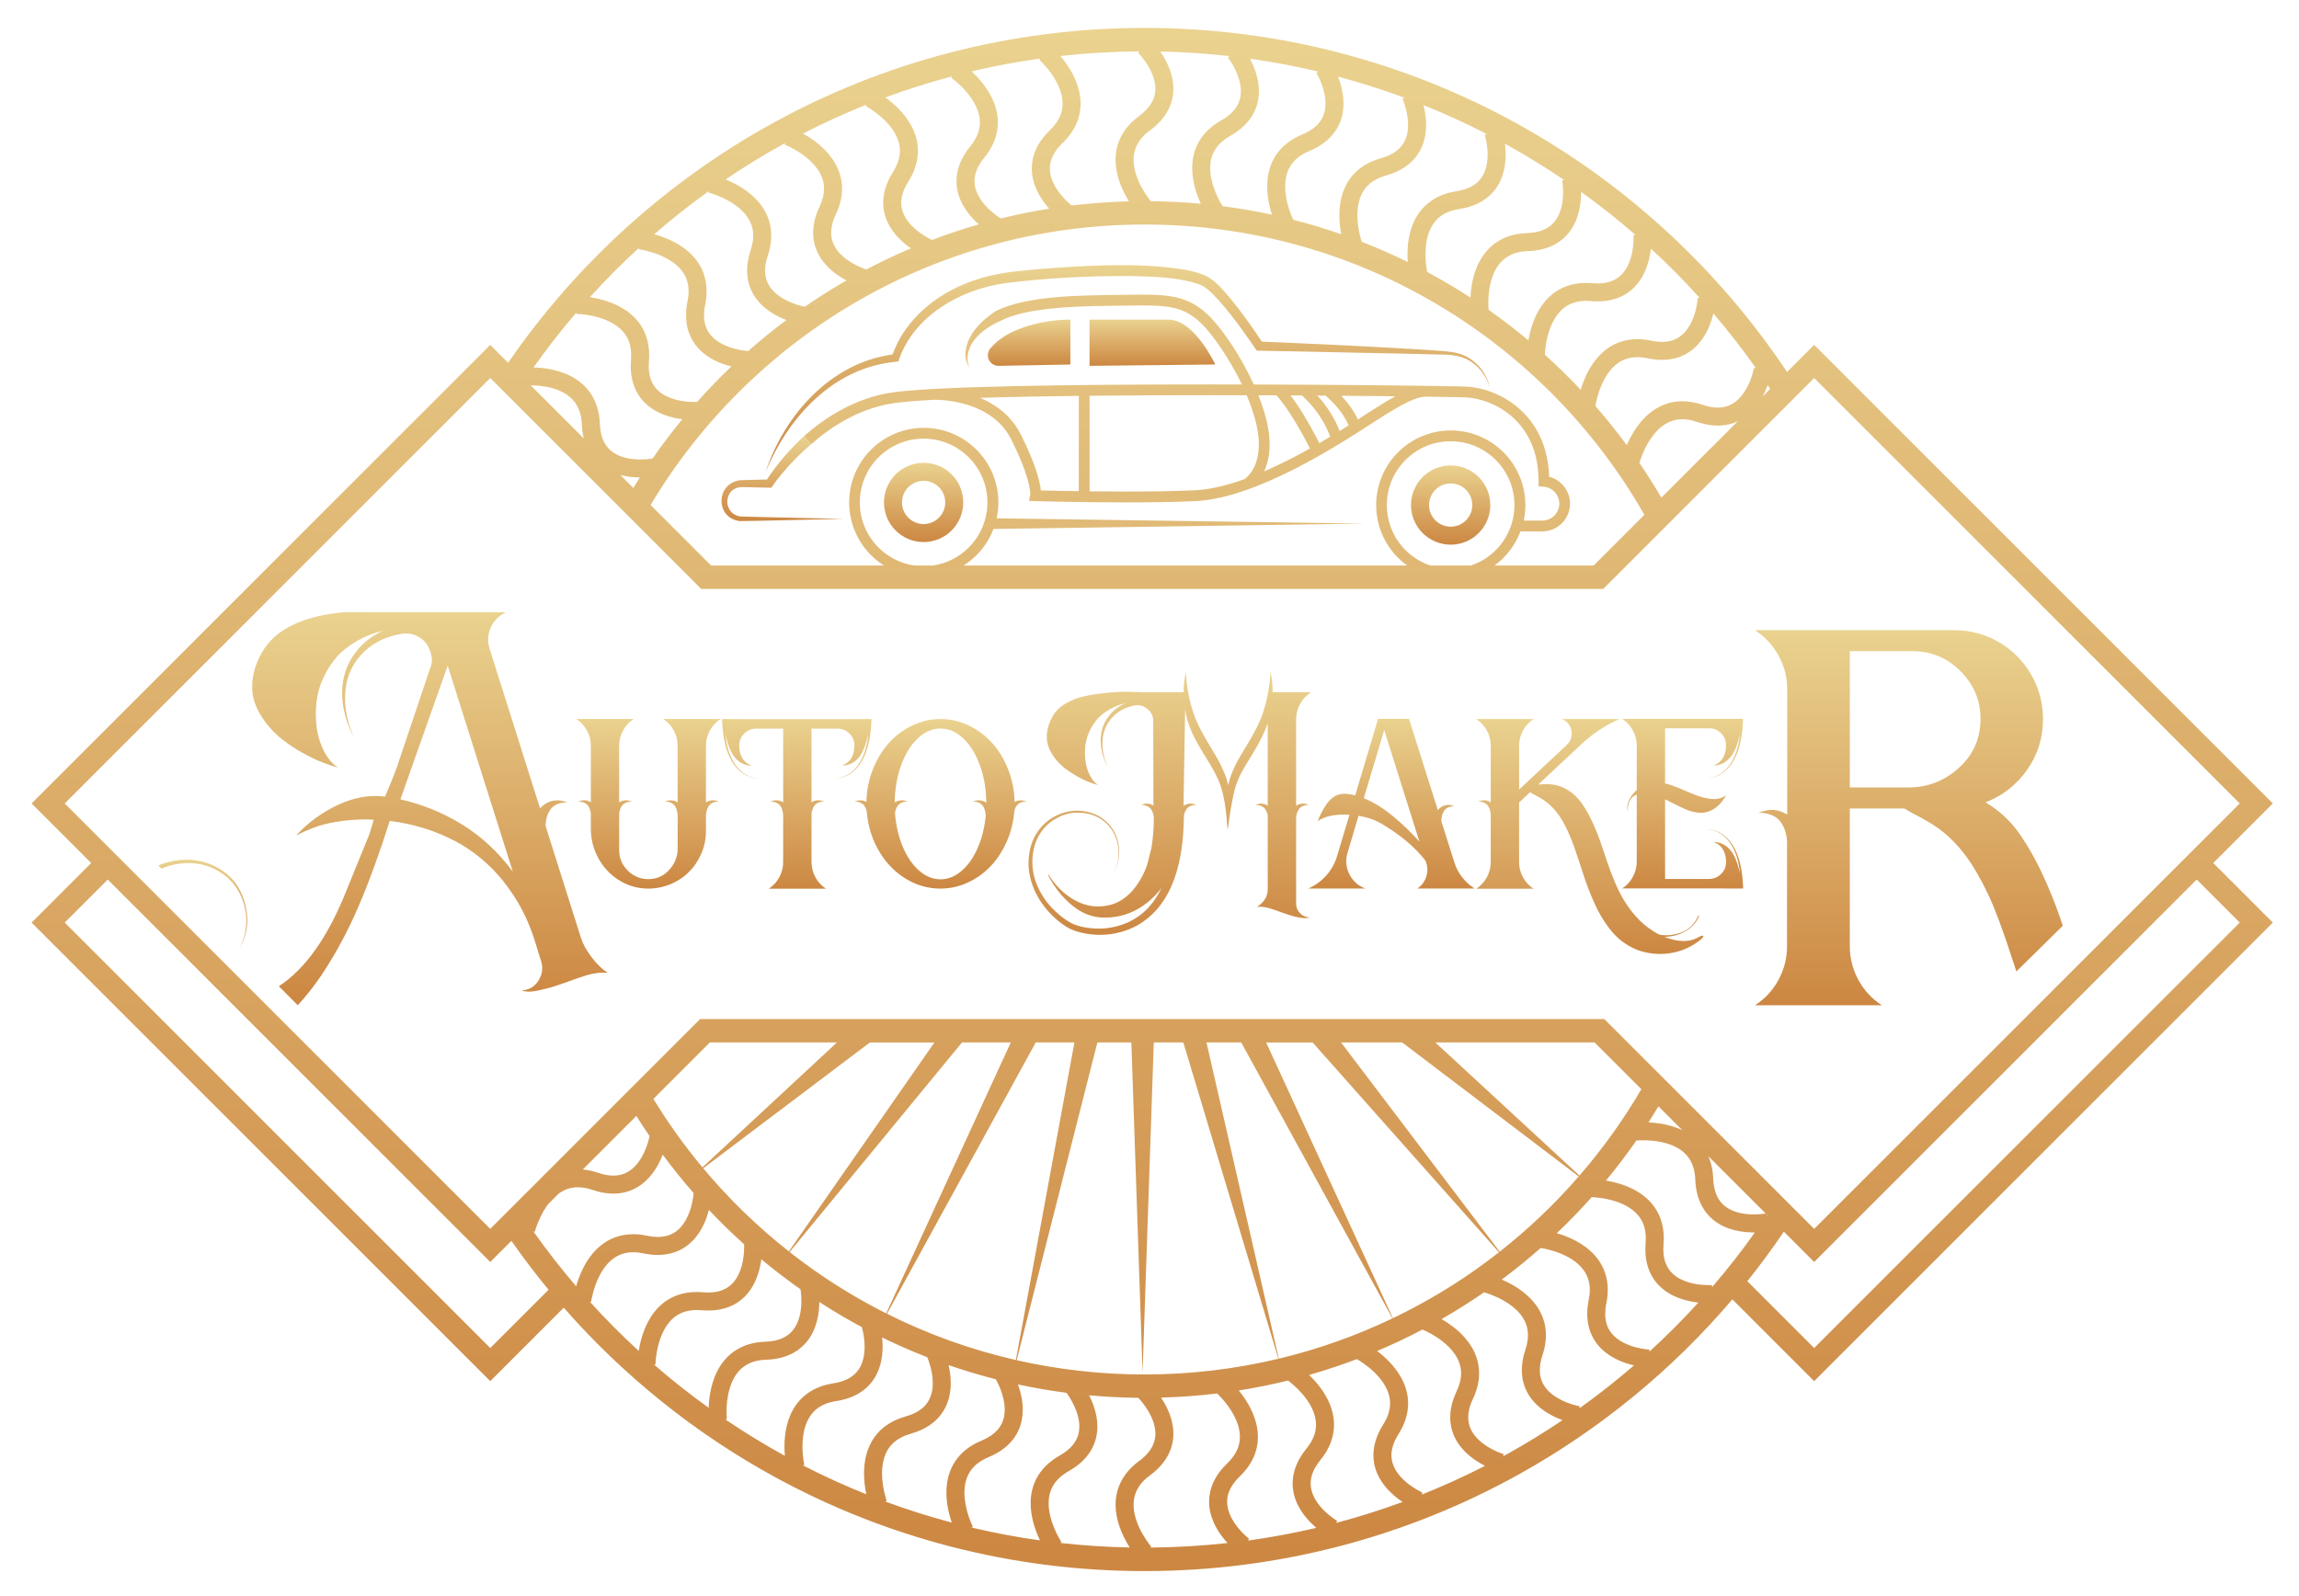 <?xml version="1.0" encoding="UTF-8"?><svg id="uuid-03a23439-ce89-4314-8c63-15b3b34c4666" xmlns="http://www.w3.org/2000/svg" xmlns:xlink="http://www.w3.org/1999/xlink" viewBox="0 0 1276.6 886.47"><defs><linearGradient id="uuid-6f5d89f9-77c8-44b3-aabc-b514655ac30d" x1="639.81" y1="872.62" x2="639.81" y2="15.51" gradientUnits="userSpaceOnUse"><stop offset="0" stop-color="#cc8742"/><stop offset="1" stop-color="#ead28f"/></linearGradient><linearGradient id="uuid-c301ba60-c8c7-4451-994e-e06b5511e5ea" x1="512.87" y1="301.07" x2="512.87" y2="257.05" xlink:href="#uuid-6f5d89f9-77c8-44b3-aabc-b514655ac30d"/><linearGradient id="uuid-37cf3ee4-912f-4fdb-88e5-f66787c333e8" x1="805.53" y1="302.53" x2="805.53" y2="258.51" xlink:href="#uuid-6f5d89f9-77c8-44b3-aabc-b514655ac30d"/><linearGradient id="uuid-a4d5f8c4-5a32-44c3-9c9c-610ee96871f2" x1="450.38" y1="246.75" x2="450.38" y2="246.74" xlink:href="#uuid-6f5d89f9-77c8-44b3-aabc-b514655ac30d"/><linearGradient id="uuid-eb4536d1-1c6f-4837-b43f-1c6acef2b081" x1="434.61" y1="289.42" x2="434.61" y2="242.25" xlink:href="#uuid-6f5d89f9-77c8-44b3-aabc-b514655ac30d"/><linearGradient id="uuid-11cd2a0d-fcf0-4bfc-92bd-484f80237902" x1="626.26" y1="262.05" x2="626.26" y2="147.27" xlink:href="#uuid-6f5d89f9-77c8-44b3-aabc-b514655ac30d"/><linearGradient id="uuid-38a66580-b9e2-4d14-baaa-67c9f58dca6f" x1="571.45" y1="203.2" x2="571.45" y2="177.52" xlink:href="#uuid-6f5d89f9-77c8-44b3-aabc-b514655ac30d"/><linearGradient id="uuid-47f707e5-1ba9-4fd0-87df-f6e0dbd4476c" x1="639.9" y1="203.2" x2="639.9" y2="177.52" xlink:href="#uuid-6f5d89f9-77c8-44b3-aabc-b514655ac30d"/><linearGradient id="uuid-0a92f0be-8fec-4187-9dbc-2f80b7875d35" x1="360.08" y1="493.55" x2="360.08" y2="399.37" xlink:href="#uuid-6f5d89f9-77c8-44b3-aabc-b514655ac30d"/><linearGradient id="uuid-2904aa80-f9c0-4a12-9646-859c9e13915e" x1="442.49" y1="493.62" x2="442.49" y2="399.37" xlink:href="#uuid-6f5d89f9-77c8-44b3-aabc-b514655ac30d"/><linearGradient id="uuid-331a4424-0160-4ab4-882b-e357eecbc580" x1="522.2" y1="493.54" x2="522.2" y2="399.37" xlink:href="#uuid-6f5d89f9-77c8-44b3-aabc-b514655ac30d"/><linearGradient id="uuid-f03c0c1b-313c-40f2-b398-9a38e3d035a7" x1="649.52" y1="519.25" x2="649.52" y2="373.3" xlink:href="#uuid-6f5d89f9-77c8-44b3-aabc-b514655ac30d"/><linearGradient id="uuid-0a8a2be9-1c23-4da9-b0bf-60105d387bd9" x1="772.62" y1="493.54" x2="772.62" y2="399.32" xlink:href="#uuid-6f5d89f9-77c8-44b3-aabc-b514655ac30d"/><linearGradient id="uuid-1180242d-36ae-4e82-824b-f32e9d6ef85f" x1="882.81" y1="529.86" x2="882.81" y2="399.37" xlink:href="#uuid-6f5d89f9-77c8-44b3-aabc-b514655ac30d"/><linearGradient id="uuid-8cf61136-ab4c-4394-9ef0-2be179bcf543" x1="934.37" y1="493.54" x2="934.37" y2="399.23" xlink:href="#uuid-6f5d89f9-77c8-44b3-aabc-b514655ac30d"/><linearGradient id="uuid-1acebcc1-9501-4ad9-a823-4cebe2f088f3" x1="112.6" y1="526.17" x2="112.6" y2="477.52" xlink:href="#uuid-6f5d89f9-77c8-44b3-aabc-b514655ac30d"/><linearGradient id="uuid-8af7cd7d-0db2-4a75-9baa-ea996b15a07e" x1="238.76" y1="558.35" x2="238.76" y2="340" xlink:href="#uuid-6f5d89f9-77c8-44b3-aabc-b514655ac30d"/><linearGradient id="uuid-b63aaf17-4a8c-4e40-aade-78a20e35b487" x1="1060.01" y1="558.35" x2="1060.01" y2="350.01" xlink:href="#uuid-6f5d89f9-77c8-44b3-aabc-b514655ac30d"/></defs><path d="M1262.07,446.26l-254.69-254.69-15.06,15.06c-37.87-56.8-88.93-104.04-148.82-137.35-61.59-34.26-132.54-53.77-208-53.77-74.94,0-145.44,19.25-206.74,53.07-58.62,32.34-108.83,78.01-146.6,132.92l-9.93-9.93L17.55,446.26l33.09,33.09-33.09,33.09,254.69,254.69,40.8-40.8c33.13,37.82,72.8,69.77,117.26,94.07,60.94,33.3,130.88,52.23,205.2,52.23,75.46,0,146.4-19.51,208-53.77,45.12-25.1,85.23-58.11,118.46-97.15l45.42,45.42,254.69-254.69-33.09-33.09,33.09-33.09ZM794.26,314.11c-5.25-1.76-9.95-4.71-13.79-8.54-6.42-6.42-10.38-15.26-10.38-25.05,0-9.79,3.96-18.63,10.38-25.05,6.42-6.42,15.26-10.38,25.05-10.38,9.79,0,18.63,3.96,25.05,10.38,6.42,6.42,10.38,15.26,10.38,25.05,0,9.79-3.96,18.63-10.38,25.05-3.84,3.83-8.54,6.78-13.79,8.54h-22.53ZM834.82,309.81c4.12-4.11,7.37-9.1,9.46-14.66h12.11c4.25,0,8.12-1.73,10.9-4.52,2.79-2.78,4.52-6.65,4.52-10.9,0-7.14-4.88-13.2-11.58-14.92-.29-8.28-1.98-15.44-4.69-21.51-4.46-10.04-11.6-17.08-19.18-21.61-7.59-4.54-15.6-6.65-22.17-6.95-1.03-.05-2.9-.1-5.58-.15-16.11-.34-61.07-.89-112.42-1.03-3.49-7.66-7.66-15.11-11.93-21.63-2.66-4.06-5.35-7.75-7.93-10.92-2.59-3.17-5.06-5.81-7.37-7.78-2.4-2.05-4.83-3.7-7.37-5.01-3.82-1.96-7.86-3.12-12.35-3.77-4.5-.65-9.45-.82-15.27-.82-3.85,0-8.09.08-12.82.15-11.07.17-23.84.28-35.97,1.41-6.07.57-11.99,1.39-17.48,2.62-5.5,1.23-10.58,2.86-14.98,5.11l1.34,2.61-1.34-2.61c-7.81,5.18-15.58,12.71-16.56,22.5-.27,3.07.34,6.44,2.36,8.81-.8-1.29-1.18-2.78-1.28-4.24-.42-10.55,9.53-17.84,18.21-21.72h0c3.77-1.93,8.4-3.45,13.56-4.6,7.74-1.73,16.65-2.65,25.69-3.16,9.05-.51,18.22-.6,26.54-.72,4.75-.07,8.96-.15,12.74-.15,7.61,0,13.41.32,18.21,1.48,2.41.58,4.58,1.37,6.67,2.45,2.09,1.08,4.12,2.45,6.22,4.24,2.54,2.16,5.75,5.72,9.09,10.16,5.02,6.66,10.39,15.29,14.83,24.34.2.41.39.83.59,1.24-6.19-.01-12.45-.02-18.75-.02-37.57,0-76.52.25-108.77.97-16.13.36-30.58.84-42.36,1.47-.4.02-.78.04-1.18.06,0,0,0,0,0,0h0c-5.41.3-10.24.62-14.38.99-4.45.39-8.1.82-10.91,1.32-9.7,1.71-18.52,5.15-26.35,9.43-7.83,4.28-14.67,9.4-20.45,14.49l3.97,4.5c5.5-4.86,12-9.71,19.35-13.72,7.35-4.02,15.56-7.21,24.52-8.78,2.52-.45,6.06-.87,10.4-1.25,4.03-.36,8.77-.68,14.09-.97.07,0,.24,0,.5,0,2.13,0,10.23.23,18.97,3.14,4.37,1.45,8.9,3.57,12.95,6.6,4.06,3.04,7.65,6.98,10.28,12.19,9.82,19.53,10.62,28.23,10.61,30.35,0,.26-.01.43-.02.5v.02s-.65,3.39-.65,3.39l3.52.1s23.92.71,50.24.71c13.16,0,26.92-.18,38.63-.71,9.16-.42,19.01-2.87,28.93-6.4,14.87-5.3,29.9-13.08,42.69-20.46,12.78-7.38,23.34-14.38,29.09-18.09,7.57-4.87,13.21-8.2,17.57-10.25,2.18-1.03,4.03-1.74,5.64-2.18,1.61-.44,2.95-.63,4.19-.63h.18c2.19.03,4.25.06,6.16.09,4.15.07,7.61.13,10.27.18,2.66.06,4.53.11,5.45.15,3.67.16,8.09,1.03,12.6,2.79,6.77,2.64,13.7,7.24,18.93,14.29,5.22,7.06,8.83,16.6,8.84,29.53v2.78l2.82.22c4.91.38,8.7,4.47,8.7,9.39,0,2.61-1.05,4.95-2.76,6.66-1.71,1.71-4.05,2.76-6.66,2.76h-10.34c.59-2.79.91-5.68.91-8.64,0-11.43-4.64-21.81-12.13-29.29-7.49-7.49-17.86-12.14-29.29-12.13-11.43,0-21.81,4.64-29.29,12.13-7.49,7.49-12.14,17.86-12.13,29.29,0,11.43,4.64,21.81,12.13,29.29,1.56,1.56,3.26,3,5.06,4.3h-246.34c2.62-1.65,5.04-3.58,7.21-5.75,4.09-4.09,7.33-9.05,9.43-14.56l206.14-2.97-204.38-2.94c.62-2.84.95-5.79.95-8.82,0-11.43-4.64-21.81-12.13-29.29-7.49-7.49-17.86-12.14-29.29-12.13-11.43,0-21.81,4.64-29.29,12.13-7.49,7.49-12.14,17.86-12.13,29.29,0,11.43,4.64,21.81,12.13,29.29,2.17,2.17,4.6,4.1,7.21,5.75h-96.01l-33.61-33.61c27.32-45.72,65.74-84.05,111.54-111.24,47.68-28.3,103.32-44.55,162.8-44.55,59.97,0,116.02,16.51,163.95,45.24,47.09,28.23,86.31,68.26,113.56,115.99l-28.17,28.17h-55.08c1.8-1.3,3.49-2.73,5.06-4.3ZM577.95,272.4c-.43-4.57-2.53-13.97-11.15-31.14-3.07-6.12-7.35-10.79-12.04-14.3-3.41-2.55-7.04-4.49-10.63-5.99,9.37-.29,19.59-.53,30.41-.73,7.89-.14,16.09-.26,24.5-.36v52.94c-3.15-.05-6.1-.1-8.77-.15-4.62-.09-8.42-.18-11.07-.24-.46-.01-.87-.02-1.26-.03ZM605.04,219.82c21.31-.22,43.77-.3,65.77-.3,7.23,0,14.4,0,21.47.03,2.84,6.74,5.01,13.47,6.03,19.54.49,2.89.69,5.48.69,7.81-.01,7.71-2.22,12.52-4.31,15.48-1.05,1.48-2.09,2.49-2.83,3.11-.37.31-.67.53-.86.65-.02.01-.02.01-.04.02-2.48.89-4.94,1.71-7.38,2.43-7.05,2.1-13.86,3.44-20.08,3.72-11.56.53-25.25.71-38.36.71-7.01,0-13.84-.05-20.1-.12v-53.08ZM704.22,238.09c-1-5.96-2.94-12.25-5.45-18.53,3.37.01,6.71.02,10.01.04,2.1,2.31,4.3,5.22,6.4,8.33,3.63,5.36,7,11.31,9.45,15.9,1.13,2.12,2.06,3.93,2.74,5.29-7.04,3.93-14.6,7.85-22.29,11.32-1.05.47-2.1.93-3.15,1.39,1.75-3.72,3.08-8.65,3.07-14.92,0-2.69-.24-5.62-.78-8.81ZM732.59,246.15c-1.21-2.41-3.12-6.1-5.47-10.25-2.05-3.62-4.43-7.58-6.97-11.34-1.15-1.7-2.34-3.36-3.55-4.93,2.15.01,4.28.02,6.4.03,6.57,6.06,10.63,12.24,13.05,16.95,1.26,2.45,2.08,4.5,2.57,5.91,0,.02.01.03.02.05-1.95,1.17-3.97,2.36-6.05,3.57ZM744.19,239.21c-.1.06-.21.13-.31.19-.57-1.51-1.38-3.38-2.48-5.53-2.08-4.05-5.23-9.04-9.88-14.15,1.55,0,3.08.02,4.6.03,5.93,5.19,9.29,9.9,11.17,13.27.73,1.32,1.24,2.42,1.58,3.27-1.49.94-3.04,1.91-4.67,2.92ZM753.98,233.02c-.38-.86-.86-1.84-1.47-2.93-1.59-2.85-4.03-6.4-7.69-10.28,7.41.06,14.43.12,20.96.19,3.13.03,6.14.06,9.03.1-3.82,2.1-8.24,4.8-13.58,8.23-1.94,1.25-4.38,2.85-7.25,4.69ZM507.67,314.11c-7.7-1.13-14.59-4.74-19.85-9.99-6.42-6.42-10.38-15.26-10.38-25.05,0-9.79,3.96-18.63,10.38-25.05,6.42-6.42,15.26-10.38,25.05-10.38,9.79,0,18.63,3.96,25.05,10.38,6.42,6.42,10.38,15.26,10.38,25.05,0,9.79-3.96,18.63-10.38,25.05-5.26,5.26-12.15,8.86-19.85,9.99h-10.4ZM320.01,174.38h.09c.47,0,2.78.07,5.92.55,2.35.36,5.17.95,8,1.9,2.12.71,4.25,1.62,6.21,2.75,2.95,1.7,5.48,3.87,7.28,6.66,1.79,2.8,2.97,6.24,2.98,11.04,0,.79-.03,1.61-.1,2.47-.1,1.21-.15,2.38-.15,3.52,0,3.31.41,6.35,1.19,9.1,1.36,4.82,3.88,8.73,6.93,11.64,2.28,2.19,4.84,3.85,7.42,5.11,3.87,1.89,7.82,2.9,11.27,3.47.63.1,1.25.19,1.84.26-5.8,7.03-11.31,14.31-16.52,21.81h-.02c-.59.11-3.24.54-6.67.54-2.27,0-4.87-.19-7.43-.74-1.92-.41-3.8-1.02-5.52-1.87-2.59-1.29-4.78-3.05-6.47-5.67-.85-1.32-1.58-2.88-2.13-4.77-.55-1.89-.92-4.13-1.03-6.77-.13-3.37-.65-6.46-1.52-9.26-1.51-4.91-4.11-8.92-7.26-11.96-2.36-2.29-5-4.06-7.71-5.42-4.07-2.04-8.29-3.19-12.16-3.86-3.01-.52-5.82-.73-8.2-.81,7.46-10.52,15.39-20.68,23.77-30.44v.77ZM302.9,214.74c2.41.42,4.89,1.07,7.22,2.01,1.75.71,3.4,1.58,4.89,2.63,2.24,1.59,4.11,3.55,5.53,6.14,1.41,2.59,2.38,5.87,2.56,10.24.11,2.78.47,5.35,1.04,7.72l-29.45-29.45c2.29.02,5.18.19,8.21.72ZM344.85,263.93c3.77.94,7.39,1.23,10.48,1.26-1.24,1.93-2.45,3.88-3.65,5.83l-7.19-7.19c.12.03.23.07.35.1ZM411.22,194.44c-1.88-.35-4.19-.9-6.53-1.76-3.53-1.29-7.07-3.26-9.56-6-1.25-1.37-2.27-2.93-3.01-4.79-.73-1.86-1.18-4.05-1.19-6.75,0-1.73.19-3.68.64-5.85.53-2.61.79-5.1.79-7.48,0-3.6-.6-6.93-1.67-9.92-1.88-5.25-5.18-9.37-8.86-12.48-2.77-2.35-5.76-4.16-8.68-5.6-3.55-1.74-7-2.91-9.87-3.71,9.72-8.44,19.85-16.43,30.33-23.95l-.2.79.06.02c.36.09,2.22.6,4.76,1.59,1.9.75,4.18,1.77,6.49,3.08,3.47,1.96,6.97,4.59,9.46,7.78,1.25,1.59,2.26,3.31,2.97,5.2.7,1.89,1.11,3.94,1.11,6.29,0,2.31-.4,4.92-1.4,7.91-1.37,4.08-2.01,7.91-2.01,11.46,0,3.12.5,6.02,1.4,8.65,1.58,4.6,4.34,8.27,7.42,11.09,2.32,2.12,4.82,3.78,7.27,5.12,1.98,1.08,3.92,1.93,5.71,2.62-7.3,5.46-14.38,11.22-21.2,17.25-.31-.02-1.94-.13-4.22-.55ZM354.78,137.68h0l-.09.77.09-.77ZM393.61,106.14h0l-.2.8.2-.8ZM477.86,148.45c-2.98-1.28-7.34-3.6-10.68-6.85-1.68-1.62-3.1-3.45-4.08-5.47-.99-2.03-1.57-4.23-1.58-6.86,0-2.81.69-6.17,2.61-10.23,2.36-4.96,3.45-9.76,3.44-14.24,0-2.99-.48-5.83-1.32-8.43-1.47-4.57-3.98-8.42-6.82-11.6-4.26-4.78-9.25-8.14-13.2-10.4-.11-.06-.22-.12-.33-.19,11.47-5.89,23.26-11.27,35.32-16.1l-.45.85h0s0,0,0,0h0s.44-.85.44-.85c0,0,0,0,0,0l-.45.85c.14.07,5.18,2.79,9.94,7.33,2.4,2.27,4.71,4.99,6.35,7.96,1.65,2.97,2.65,6.13,2.65,9.55,0,1.71-.25,3.51-.84,5.45-.59,1.94-1.53,4.02-2.94,6.25-1.89,2.99-3.26,5.92-4.16,8.79-.9,2.86-1.32,5.66-1.32,8.33,0,2.59.4,5.05,1.09,7.32,1.21,3.98,3.27,7.37,5.6,10.19,2.76,3.34,5.89,5.91,8.67,7.85-8.43,3.57-16.67,7.48-24.72,11.72-.4-.13-1.6-.52-3.23-1.23ZM824.46,74.85s.41,1.32.81,3.34c.4,2.03.78,4.8.78,7.75,0,2.17-.21,4.43-.72,6.57-.39,1.61-.94,3.15-1.7,4.57-1.14,2.13-2.7,4-5.03,5.58-2.33,1.58-5.49,2.89-9.93,3.58-5.47.84-10.08,2.65-13.79,5.2-2.79,1.9-5.06,4.2-6.84,6.68-2.68,3.73-4.29,7.84-5.24,11.83-.95,3.99-1.25,7.89-1.25,11.35,0,1.5.06,2.92.15,4.22-8.32-4.08-16.85-7.83-25.54-11.22-.26-.79-.77-2.43-1.25-4.63-.61-2.77-1.17-6.38-1.17-10.13,0-2.29.21-4.63.7-6.85.37-1.67.91-3.27,1.63-4.77,1.09-2.25,2.57-4.26,4.7-6.03,2.13-1.76,4.94-3.29,8.79-4.37,4.19-1.18,7.75-2.81,10.71-4.84,2.22-1.52,4.1-3.25,5.63-5.13,2.31-2.82,3.83-5.93,4.74-9.04.92-3.11,1.25-6.2,1.26-9.12,0-4.15-.67-7.93-1.45-11.02,12.02,4.83,23.77,10.21,35.2,16.11l-1.19.38ZM825.66,74.48h0l-1.19.39h0l1.19-.39ZM778.76,54.83h0c.08.18.89,2.01,1.65,4.71.77,2.7,1.49,6.26,1.48,9.84,0,1.91-.2,3.81-.66,5.61-.7,2.71-1.93,5.15-4.09,7.33-2.16,2.17-5.35,4.16-10.3,5.56-4.46,1.25-8.23,3.1-11.33,5.41-2.32,1.73-4.26,3.72-5.82,5.86-2.34,3.21-3.84,6.71-4.74,10.19-.9,3.48-1.22,6.94-1.22,10.19,0,3.94.48,7.57,1.05,10.57-8.74-3.04-17.64-5.73-26.7-8.04-.47-1-1.59-3.53-2.58-6.84-1.01-3.37-1.87-7.54-1.86-11.65,0-1.96.19-3.91.62-5.76.65-2.79,1.81-5.35,3.76-7.67,1.96-2.32,4.74-4.47,8.93-6.22,3.49-1.45,6.47-3.19,8.96-5.17,3.74-2.97,6.35-6.52,7.93-10.21,1.59-3.69,2.18-7.48,2.18-11.03-.01-5.8-1.51-11-3.02-14.95,12.54,3.35,24.85,7.27,36.9,11.74l-1.16.53ZM779.93,54.3s0,0,0,0l-1.16.54h0s1.16-.54,1.16-.54ZM730.98,40.44v.02c.15.23,1.46,2.45,2.69,5.65,1.24,3.2,2.37,7.38,2.36,11.4,0,1.64-.18,3.26-.58,4.8-.61,2.32-1.68,4.49-3.56,6.57-1.89,2.07-4.64,4.09-8.76,5.8-3.64,1.51-6.73,3.39-9.3,5.56-3.86,3.26-6.48,7.18-8.04,11.23-1.57,4.05-2.13,8.19-2.14,12.09,0,6.02,1.32,11.52,2.66,15.7-9.02-1.96-18.18-3.55-27.45-4.76-.58-.92-2.05-3.38-3.47-6.67-1.77-4.07-3.41-9.42-3.39-14.5,0-3.33.65-6.5,2.28-9.45,1.63-2.95,4.27-5.79,8.79-8.36,5.75-3.24,9.84-7.19,12.41-11.55,1.29-2.17,2.19-4.42,2.76-6.66.57-2.24.81-4.47.81-6.62,0-3.48-.62-6.77-1.51-9.73-.96-3.2-2.24-6.03-3.48-8.37,12.86,1.81,25.53,4.22,37.98,7.18l-1.06.65ZM732.05,39.8h0l-1.06.66h0l1.06-.66ZM681.82,31.9l.08.1c.41.53,2.27,3.07,3.97,6.57.85,1.75,1.66,3.74,2.24,5.81.58,2.07.94,4.23.94,6.33,0,1.41-.16,2.8-.5,4.16-.52,2.04-1.45,4.03-3.06,6.03-1.61,2-3.94,4.02-7.33,5.94-5.89,3.32-10.06,7.57-12.63,12.24-2.58,4.67-3.52,9.63-3.52,14.28.02,7.36,2.26,14.02,4.41,18.93.13.3.27.6.4.89-9.17-.86-18.44-1.34-27.81-1.44-.73-.89-2.79-3.54-4.79-7.14-1.24-2.22-2.45-4.8-3.33-7.52-.89-2.72-1.43-5.55-1.43-8.32,0-2.81.54-5.53,1.89-8.22,1.35-2.68,3.53-5.39,7.13-8.04,4.64-3.41,7.96-7.2,10.08-11.2,2.13-3.99,3.01-8.15,3-12.04,0-3.9-.84-7.52-2.04-10.75-1.46-3.91-3.42-7.26-5.25-9.9,12.98.27,25.82,1.12,38.48,2.55l-.92.73ZM682.75,31.17h0l-.92.74h0s.92-.74.92-.74ZM632,29.33c.15.15,2.68,2.72,5.05,6.51,1.19,1.89,2.34,4.08,3.17,6.38.83,2.3,1.34,4.7,1.33,7.05,0,2.44-.51,4.84-1.83,7.34-1.33,2.5-3.53,5.15-7.18,7.84-4.69,3.45-8.03,7.41-10.14,11.61-2.11,4.2-2.95,8.57-2.95,12.7,0,4.14.82,8.05,1.98,11.58,1.49,4.52,3.56,8.44,5.44,11.49-10.72.27-21.33,1.05-31.78,2.31-.57-.44-3.6-2.91-6.44-6.53-1.53-1.94-2.99-4.19-4.03-6.58-1.05-2.4-1.68-4.89-1.68-7.43,0-2.1.41-4.25,1.47-6.58,1.07-2.33,2.81-4.86,5.6-7.55,3.54-3.41,6.08-7.04,7.71-10.77,1.63-3.73,2.33-7.52,2.32-11.12,0-4.62-1.11-8.91-2.67-12.72-2.35-5.71-5.73-10.4-8.52-13.74,14.43-1.61,29.08-2.47,43.92-2.57l-.78.79h0l.14-.15-.14.14ZM577.63,32.52h0l-.56.64.56-.64ZM577.06,33.15s3.47,3.11,6.74,7.75c1.64,2.32,3.23,5.02,4.39,7.87,1.16,2.86,1.87,5.84,1.86,8.79,0,2.35-.43,4.7-1.49,7.12-1.06,2.42-2.77,4.95-5.48,7.57-3.55,3.42-6.11,6.98-7.76,10.6-1.66,3.62-2.38,7.28-2.38,10.74,0,4.34,1.11,8.32,2.67,11.77,1.94,4.28,4.55,7.81,6.96,10.54-9.08,1.45-18.03,3.27-26.85,5.44-.74-.45-4.26-2.7-7.59-6.15-1.87-1.93-3.67-4.22-4.95-6.69-1.28-2.48-2.05-5.09-2.06-7.89,0-1.84.33-3.8,1.16-5.96.83-2.16,2.18-4.53,4.28-7.1,2.63-3.22,4.53-6.52,5.76-9.82,1.23-3.3,1.78-6.6,1.78-9.75,0-5.05-1.39-9.68-3.34-13.68-2.94-6.01-7.14-10.75-10.59-14.08-.21-.2-.41-.39-.61-.58,12.48-2.95,25.17-5.34,38.06-7.13l-.56.63ZM528.68,42.38h0l-.53.77.53-.77ZM528.15,43.15h0c.12.08,4.32,3.05,8.32,7.68,2.02,2.33,3.97,5.07,5.37,8,1.41,2.93,2.26,6.01,2.26,9.16,0,2.01-.34,4.07-1.15,6.26-.82,2.19-2.12,4.52-4.14,7-2.67,3.27-4.6,6.56-5.86,9.82-1.26,3.26-1.83,6.49-1.83,9.56,0,4.76,1.36,9.04,3.27,12.67,2.55,4.82,6.03,8.57,9.12,11.33-8.81,2.53-17.48,5.42-25.98,8.65-.86-.39-5.02-2.41-8.94-5.75-2.19-1.86-4.28-4.12-5.76-6.61-.74-1.25-1.33-2.56-1.74-3.93-.41-1.37-.64-2.81-.64-4.36,0-1.62.25-3.38.86-5.33.61-1.95,1.6-4.1,3.08-6.45,1.84-2.91,3.18-5.81,4.05-8.67.87-2.86,1.28-5.67,1.28-8.37,0-5.51-1.67-10.46-4.03-14.61-1.77-3.13-3.92-5.85-6.14-8.19-2.71-2.86-5.5-5.15-7.89-6.89,12.08-4.46,24.42-8.37,37-11.7l-.53.76h0ZM826.42,168.47c0-2.3.15-5.37.72-8.6.42-2.42,1.07-4.94,2.02-7.3.71-1.77,1.59-3.45,2.65-4.96,1.6-2.27,3.58-4.17,6.19-5.59,2.62-1.42,5.92-2.39,10.34-2.54,6.03-.19,11.1-1.55,15.21-3.82,3.08-1.7,5.6-3.9,7.55-6.33,2.94-3.66,4.63-7.78,5.61-11.7.98-3.93,1.25-7.7,1.25-10.85,0-.07,0-.15,0-.22,10.44,7.52,20.52,15.5,30.21,23.93l-1.11.08v.09c.02.2.04.69.04,1.42,0,1.51-.1,4.01-.56,6.82-.35,2.11-.9,4.39-1.74,6.57-.63,1.63-1.42,3.2-2.38,4.61-1.45,2.12-3.24,3.88-5.63,5.17-2.4,1.28-5.45,2.15-9.66,2.16-.91,0-1.86-.04-2.88-.13-1.2-.11-2.37-.16-3.51-.16-3.99,0-7.63.64-10.86,1.82-2.83,1.03-5.34,2.46-7.5,4.14-3.8,2.96-6.56,6.66-8.58,10.43-2.92,5.48-4.35,11.13-5.11,15.56-7.12-5.96-14.5-11.63-22.11-16.99-.05-.64-.13-1.91-.13-3.61ZM908.17,130.48h0s-1.12.08-1.12.08h0s1.12-.08,1.12-.08ZM943.95,190.07c2.11-2.6,3.68-5.4,4.87-8.12,1.21-2.78,2.03-5.47,2.6-7.83,8.35,9.76,16.25,19.92,23.68,30.43l-1.14-.2s-.28,1.58-.97,3.82c-.52,1.68-1.27,3.74-2.29,5.84-1.53,3.16-3.69,6.37-6.42,8.64-1.37,1.14-2.87,2.06-4.57,2.71-1.7.65-3.61,1.04-5.87,1.04-2.37,0-5.14-.43-8.4-1.54-3.95-1.35-7.71-1.98-11.24-1.98-3.26,0-6.31.54-9.08,1.49-4.87,1.67-8.83,4.56-12,7.79-4.74,4.87-7.8,10.53-9.77,15-.01.03-.02.05-.03.07-5.51-7.49-11.33-14.74-17.43-21.73.13-.78.45-2.6,1.1-4.96.58-2.12,1.42-4.65,2.57-7.21,1.73-3.85,4.17-7.71,7.34-10.44,1.59-1.37,3.34-2.48,5.35-3.27,2.01-.78,4.27-1.25,6.96-1.25,1.69,0,3.55.19,5.6.62,2.84.6,5.52.89,8.05.89,3.45,0,6.62-.54,9.45-1.54,4.98-1.73,8.83-4.83,11.64-8.29ZM943.18,165.47l.66.03h0l-.66-.03ZM922.54,276.41c-3.85-6.58-7.92-13.01-12.2-19.29.21-.73.7-2.31,1.51-4.34.75-1.89,1.78-4.15,3.1-6.45,1.98-3.45,4.61-6.93,7.8-9.41,1.59-1.24,3.31-2.25,5.19-2.95,1.88-.7,3.93-1.1,6.27-1.11,2.34,0,4.99.41,8.02,1.45,4.14,1.41,8.02,2.08,11.62,2.08,3.1,0,6-.5,8.61-1.4.89-.3,1.73-.66,2.55-1.05l-42.46,42.46ZM981.58,213.96c.46.68.9,1.37,1.35,2.06l-4.19,4.19c1.19-2.19,2.12-4.32,2.83-6.24ZM943.84,165.49l-1.11-.06c0,.05-.1,1.78-.58,4.27-.35,1.87-.92,4.17-1.79,6.5-1.3,3.51-3.28,7.04-6.02,9.52-1.37,1.25-2.93,2.26-4.78,2.99-1.86.73-4.03,1.18-6.7,1.18-1.77,0-3.76-.2-5.99-.67-2.67-.56-5.23-.84-7.66-.84-3.58,0-6.9.6-9.88,1.66-5.23,1.87-9.34,5.15-12.46,8.81-2.35,2.75-4.17,5.73-5.61,8.64-1.59,3.21-2.71,6.33-3.52,9.01-6.36-6.77-13.01-13.27-19.91-19.49.03-.85.15-2.89.57-5.54.37-2.34.97-5.14,1.93-7.96.72-2.11,1.63-4.23,2.77-6.19,1.71-2.94,3.88-5.46,6.66-7.25,2.79-1.78,6.21-2.95,10.97-2.97.84,0,1.71.04,2.63.12,1.29.11,2.54.17,3.75.17,3.33,0,6.38-.42,9.14-1.22,4.84-1.38,8.75-3.95,11.65-7.04,2.19-2.31,3.83-4.89,5.08-7.49,1.87-3.9,2.87-7.86,3.43-11.3.12-.77.22-1.5.31-2.22,9.46,8.7,18.51,17.82,27.12,27.35ZM868.59,100l-1.15.23h0l1.15-.23h0ZM868.58,99.99l-1.15.22.02.12c.1.56.5,3.11.5,6.43,0,2.26-.19,4.88-.74,7.46-.41,1.93-1.02,3.84-1.88,5.58-.64,1.31-1.42,2.52-2.35,3.61-1.41,1.64-3.16,3.03-5.54,4.11-2.39,1.07-5.45,1.82-9.45,1.95-3.41.11-6.53.62-9.37,1.49-4.96,1.51-9.01,4.14-12.07,7.33-2.31,2.39-4.08,5.06-5.45,7.8-2.05,4.11-3.19,8.37-3.86,12.26-.42,2.5-.64,4.85-.75,6.93-3.41-2.22-6.86-4.39-10.36-6.48-4.48-2.68-9.03-5.26-13.64-7.74-.27-1.33-.94-5.16-.94-9.76,0-2.55.2-5.32.76-8.03.41-2.03,1.02-4.01,1.85-5.85,1.26-2.76,3-5.16,5.49-7.09,2.5-1.93,5.82-3.46,10.54-4.2,5.01-.77,9.25-2.27,12.75-4.37,2.62-1.57,4.8-3.48,6.56-5.58,2.63-3.15,4.28-6.69,5.25-10.17.97-3.49,1.29-6.92,1.3-10.06,0-2.22-.17-4.29-.4-6.13.51.28,1.02.55,1.52.83,10.77,5.99,21.25,12.45,31.4,19.35ZM435.05,79.97c.31-.17.61-.33.92-.5l-.32.84h0s0,0,0,0l.32-.84s0,0,0,0l-.32.84c.17.05,6.05,2.38,11.56,6.7,2.77,2.16,5.43,4.81,7.32,7.79.94,1.49,1.7,3.06,2.23,4.71.52,1.66.82,3.4.82,5.3,0,2.87-.67,6.14-2.48,9.95-2.45,5.15-3.58,10.02-3.58,14.51,0,2.84.45,5.5,1.25,7.94,1.4,4.27,3.81,7.79,6.51,10.62,3.45,3.6,7.37,6.14,10.75,7.94-1.33.76-2.65,1.53-3.96,2.31-6.53,3.88-12.92,7.98-19.15,12.29-.38-.07-1.79-.35-3.73-.94-1.68-.51-3.76-1.25-5.87-2.27-3.18-1.52-6.41-3.67-8.69-6.4-1.15-1.37-2.07-2.87-2.73-4.57-.65-1.71-1.04-3.62-1.04-5.91,0-2.34.42-5.08,1.49-8.29,1.3-3.89,1.91-7.6,1.91-11.08,0-3.27-.54-6.34-1.5-9.12-1.68-4.88-4.59-8.86-7.84-12.02-4.9-4.74-10.6-7.78-15.09-9.73-.31-.13-.61-.26-.91-.38,10.39-7.03,21.11-13.6,32.14-19.69ZM354.77,137.69l-.09.76h.08c.41.07,2.5.37,5.34,1.14,2.13.57,4.68,1.4,7.25,2.54,3.87,1.71,7.74,4.15,10.49,7.32,1.38,1.59,2.49,3.35,3.28,5.36.78,2.01,1.25,4.29,1.26,7,0,1.65-.18,3.47-.59,5.47-.57,2.77-.84,5.39-.84,7.86,0,3.47.54,6.65,1.54,9.5,1.74,5,4.86,8.86,8.33,11.67,2.61,2.11,5.43,3.68,8.16,4.86,2.5,1.08,4.94,1.84,7.13,2.39-6.59,6.29-12.93,12.85-18.99,19.67h-.03c-.23.02-.8.04-1.62.04-1.59,0-4.11-.1-6.93-.58-2.11-.35-4.38-.91-6.53-1.76-1.61-.63-3.16-1.42-4.55-2.38-2.09-1.45-3.82-3.24-5.1-5.63-1.27-2.4-2.12-5.46-2.13-9.66,0-.85.04-1.75.11-2.7.09-1.12.14-2.22.14-3.29,0-4.01-.64-7.67-1.82-10.91-1.03-2.84-2.47-5.36-4.16-7.53-2.97-3.81-6.69-6.57-10.48-8.58-5.7-3.01-11.6-4.42-16.12-5.14-.12-.02-.23-.03-.34-.05,8.65-9.54,17.73-18.67,27.22-27.37ZM272.24,209.96l117.15,117.15h500.84l117.15-117.15,236.3,236.3-236.3,236.3-116.55-116.55h-107.88l-.06-.06-.05.06h-304l-.05-.06-.06.06h-89.95l-116.55,116.55L35.94,446.26l236.3-236.3ZM950.69,714.88l-.08-1.12h-.11c-.23.02-.8.05-1.62.05-1.59,0-4.11-.1-6.93-.58-2.11-.35-4.38-.91-6.53-1.76-1.61-.63-3.16-1.42-4.55-2.38-2.09-1.45-3.82-3.24-5.1-5.63-1.27-2.4-2.12-5.46-2.13-9.66,0-.85.04-1.75.11-2.7.09-1.12.14-2.22.14-3.29,0-4.01-.64-7.67-1.82-10.91-1.03-2.84-2.47-5.36-4.16-7.53-2.97-3.81-6.69-6.57-10.48-8.58-5.51-2.91-11.2-4.32-15.66-5.06,5.92-7.16,11.55-14.57,16.86-22.22.68-.06,2.07-.16,3.91-.16,2.34,0,5.41.16,8.62.72,2.41.42,4.89,1.07,7.22,2.01,1.75.71,3.4,1.58,4.89,2.63,2.24,1.59,4.11,3.55,5.53,6.14,1.41,2.59,2.38,5.87,2.56,10.24.23,5.97,1.59,11,3.85,15.08,1.69,3.06,3.87,5.56,6.29,7.5,3.63,2.92,7.72,4.62,11.62,5.6,3.91.98,7.66,1.26,10.82,1.26.18,0,.36,0,.54,0-7.46,10.49-15.39,20.62-23.76,30.36ZM860.52,694.23c2.13.57,4.68,1.4,7.25,2.54,3.87,1.71,7.74,4.15,10.49,7.32,1.38,1.59,2.49,3.35,3.28,5.36.78,2.01,1.25,4.29,1.26,7,0,1.65-.18,3.47-.59,5.47-.57,2.77-.84,5.39-.84,7.86,0,3.47.54,6.65,1.54,9.5,1.74,5,4.86,8.86,8.33,11.67,2.61,2.11,5.43,3.68,8.16,4.86,2.8,1.21,5.52,2.02,7.9,2.58-9.71,8.41-19.82,16.37-30.29,23.86l.19-1.14s-1.59-.27-3.84-.96c-1.68-.51-3.76-1.25-5.87-2.27-3.18-1.52-6.41-3.67-8.69-6.4-1.15-1.37-2.07-2.87-2.73-4.57-.65-1.71-1.04-3.62-1.04-5.91,0-2.34.42-5.08,1.49-8.29,1.3-3.89,1.91-7.6,1.91-11.08,0-3.27-.54-6.34-1.5-9.12-1.68-4.88-4.59-8.86-7.84-12.02-4.9-4.74-10.6-7.78-15.09-9.73-.03-.02-.07-.03-.1-.04,7.45-5.55,14.66-11.42,21.62-17.56.79.12,2.62.44,4.99,1.07ZM806.51,795.18c1.4,4.27,3.81,7.79,6.51,10.62,3.75,3.91,8.04,6.57,11.6,8.38-11.45,5.86-23.21,11.21-35.24,16.01l.51-1.17h-.01s0,0,0,0c-.14-.05-4.77-2.12-9.1-5.82-2.19-1.86-4.28-4.12-5.76-6.61-.74-1.25-1.33-2.56-1.74-3.93-.41-1.37-.64-2.81-.64-4.36,0-1.62.25-3.38.86-5.33.61-1.95,1.6-4.1,3.08-6.45,1.84-2.91,3.18-5.81,4.05-8.67.87-2.86,1.28-5.67,1.28-8.37,0-5.51-1.67-10.46-4.03-14.61-1.77-3.13-3.92-5.85-6.14-8.19-2.4-2.53-4.87-4.62-7.07-6.28,8.59-3.63,17-7.6,25.2-11.91,1.51.63,6.42,2.85,11.09,6.51,2.77,2.16,5.43,4.81,7.32,7.79.94,1.49,1.7,3.06,2.23,4.71.52,1.66.82,3.4.82,5.3,0,2.87-.67,6.14-2.48,9.95-2.45,5.15-3.58,10.02-3.58,14.51,0,2.84.45,5.5,1.25,7.94ZM446.64,813.65h0s0,0,0,0h0c-.03-.13-1.05-4.61-1.04-10.26,0-2.55.2-5.32.76-8.03.41-2.03,1.02-4.01,1.85-5.85,1.26-2.76,3-5.16,5.49-7.09,2.5-1.93,5.82-3.46,10.54-4.2,5.01-.77,9.25-2.27,12.75-4.37,2.62-1.57,4.8-3.48,6.56-5.58,2.63-3.15,4.28-6.69,5.25-10.17.97-3.49,1.29-6.92,1.3-10.06,0-1.84-.12-3.58-.29-5.17,8.18,3.99,16.54,7.67,25.08,10.99.23.52.92,2.2,1.58,4.54.77,2.7,1.49,6.26,1.48,9.84,0,1.91-.2,3.81-.66,5.61-.7,2.71-1.93,5.15-4.09,7.33-2.16,2.17-5.35,4.16-10.3,5.56-4.46,1.25-8.23,3.1-11.33,5.41-2.32,1.73-4.26,3.72-5.82,5.86-2.34,3.21-3.84,6.71-4.74,10.19-.9,3.48-1.22,6.94-1.22,10.19,0,4.39.59,8.4,1.25,11.58-12.05-4.83-23.82-10.21-35.28-16.1l.88-.21ZM444.49,716.09c.1.56.5,3.11.5,6.43,0,2.26-.19,4.88-.74,7.46-.41,1.93-1.02,3.84-1.88,5.58-.64,1.31-1.42,2.52-2.35,3.61-1.41,1.64-3.16,3.03-5.54,4.11-2.39,1.07-5.45,1.82-9.45,1.95-3.41.11-6.53.62-9.37,1.49-4.96,1.51-9.01,4.14-12.07,7.33-2.31,2.39-4.08,5.06-5.45,7.8-2.05,4.11-3.19,8.37-3.86,12.26-.48,2.86-.7,5.52-.79,7.81-10.48-7.52-20.59-15.52-30.31-23.95h.78s0-.08,0-.08c0-.46.09-2.77.58-5.89.37-2.34.97-5.14,1.93-7.96.72-2.11,1.63-4.23,2.77-6.19,1.71-2.94,3.88-5.46,6.66-7.25,2.79-1.78,6.21-2.95,10.97-2.97.84,0,1.71.04,2.63.12h0c1.29.11,2.54.17,3.75.17,3.33,0,6.38-.42,9.14-1.22,4.84-1.38,8.75-3.95,11.65-7.04,2.19-2.31,3.83-4.89,5.08-7.49,1.87-3.9,2.87-7.86,3.43-11.3.08-.49.15-.96.21-1.43,7,5.84,14.24,11.4,21.71,16.65h0ZM323.67,704.64c-1.75,3.53-2.93,6.94-3.74,9.8-8.38-9.77-16.31-19.95-23.77-30.48l.8.2.02-.06c.1-.36.61-2.21,1.62-4.73.75-1.89,1.78-4.15,3.1-6.45.82-1.43,1.76-2.87,2.81-4.24l5.64-5.64c1.41-1.02,2.91-1.87,4.54-2.48,1.88-.7,3.93-1.1,6.27-1.11,2.34,0,4.99.41,8.02,1.45,4.14,1.41,8.02,2.08,11.62,2.08,3.1,0,6-.5,8.61-1.4,4.59-1.57,8.25-4.31,11.06-7.38,2.12-2.3,3.79-4.79,5.13-7.22,1.08-1.96,1.93-3.87,2.62-5.63,5.42,7.34,11.13,14.45,17.13,21.3-.02.35-.15,1.96-.57,4.19-.36,1.87-.92,4.17-1.79,6.5-1.3,3.51-3.28,7.04-6.02,9.52-1.37,1.25-2.93,2.26-4.78,2.99-1.86.73-4.03,1.18-6.7,1.18-1.77,0-3.75-.2-5.99-.67-2.67-.56-5.23-.84-7.66-.84-3.58,0-6.9.59-9.88,1.66-5.23,1.87-9.34,5.15-12.46,8.81-2.35,2.75-4.17,5.73-5.61,8.64ZM362.81,610.37l31.36-31.36h70.57l-74.68,69.38c-9.97-11.97-19.08-24.67-27.24-38.02ZM353.36,619.82c2.37,3.79,4.82,7.53,7.33,11.22-.07.38-.36,1.78-.95,3.71-.52,1.68-1.27,3.74-2.29,5.84-1.53,3.16-3.69,6.37-6.42,8.64-1.37,1.14-2.87,2.06-4.57,2.71-1.7.65-3.61,1.04-5.87,1.04-2.37,0-5.14-.43-8.4-1.54-2.97-1.01-5.84-1.62-8.59-1.86l29.76-29.76ZM390.48,648.9l92.56-69.88h35.83l-80.82,116.06c-17.41-13.71-33.35-29.2-47.57-46.18ZM438.46,695.4l95.72-116.39h27.1l-69.17,150.49c-6.23-3.14-12.35-6.47-18.34-9.99-12.33-7.26-24.13-15.32-35.33-24.12ZM628.22,579.01l6.23,183.35,6.23-183.35h16.4l52.8,175.7c-23.86,5.69-48.76,8.71-74.37,8.71-24.4,0-48.16-2.74-70.98-7.92l44.83-176.49h18.87ZM689.23,579.01l84,153.26c-19.99,9.57-41.12,17.12-63.14,22.39l-40.15-175.65h19.29ZM564.1,755.41c-25.11-5.74-49.1-14.43-71.57-25.7l82.6-150.7h21.48l-32.51,176.39ZM492.39,833.66l-.03-.07c-.14-.39-.79-2.31-1.4-5.07-.61-2.77-1.17-6.38-1.17-10.13,0-2.29.21-4.63.7-6.85.37-1.67.91-3.27,1.63-4.77,1.09-2.25,2.57-4.26,4.7-6.03,2.13-1.76,4.94-3.29,8.79-4.37,4.19-1.18,7.75-2.81,10.71-4.84,2.22-1.52,4.1-3.25,5.63-5.13,2.31-2.82,3.83-5.93,4.74-9.04.92-3.11,1.25-6.2,1.26-9.12,0-3.71-.54-7.13-1.21-10.02,8.58,2.97,17.32,5.6,26.21,7.87.32.54,1.49,2.62,2.6,5.51,1.24,3.2,2.37,7.38,2.36,11.4,0,1.64-.18,3.26-.58,4.8-.61,2.32-1.68,4.49-3.56,6.57-1.89,2.07-4.64,4.09-8.76,5.8-3.64,1.51-6.73,3.39-9.3,5.56-3.86,3.26-6.48,7.18-8.04,11.23-1.57,4.05-2.13,8.19-2.14,12.09,0,6.34,1.46,12.11,2.87,16.37.03.09.06.18.09.27-12.57-3.34-24.91-7.26-36.99-11.72l.88-.32ZM540.21,848.02s-.07-.14-.2-.42c-.46-.96-1.6-3.53-2.61-6.9-1.01-3.37-1.87-7.54-1.86-11.65,0-1.96.19-3.91.62-5.76.65-2.79,1.81-5.35,3.76-7.67,1.96-2.32,4.74-4.47,8.93-6.22,3.49-1.45,6.47-3.19,8.96-5.17,3.74-2.97,6.35-6.52,7.93-10.21,1.59-3.69,2.18-7.48,2.18-11.03-.01-5.35-1.28-10.2-2.67-14.03,8.85,1.91,17.84,3.46,26.93,4.64h.01c.41.54,2.27,3.08,3.97,6.58.85,1.75,1.66,3.74,2.24,5.81.58,2.07.94,4.23.94,6.33,0,1.41-.16,2.8-.5,4.16-.52,2.04-1.45,4.03-3.06,6.03-1.61,2-3.94,4.02-7.33,5.94-5.89,3.32-10.06,7.57-12.63,12.24-2.58,4.67-3.52,9.63-3.52,14.28.02,7.36,2.26,14.02,4.41,18.93.26.59.52,1.15.77,1.68-12.89-1.8-25.6-4.19-38.08-7.15l.81-.41ZM589.41,856.53c-.12-.17-1.96-2.98-3.72-7.06-1.77-4.07-3.41-9.42-3.39-14.5,0-3.33.65-6.5,2.28-9.45,1.63-2.94,4.27-5.79,8.79-8.36,5.75-3.24,9.84-7.19,12.41-11.55,1.29-2.17,2.19-4.42,2.76-6.66.57-2.24.81-4.47.81-6.62,0-3.48-.62-6.77-1.51-9.73-.86-2.86-1.97-5.42-3.08-7.6,9,.83,18.1,1.29,27.29,1.39.33.33,2.74,2.84,5.02,6.47,1.19,1.89,2.34,4.08,3.17,6.38.83,2.3,1.34,4.7,1.33,7.05,0,2.44-.51,4.84-1.83,7.34-1.33,2.5-3.53,5.15-7.18,7.84-4.69,3.45-8.03,7.41-10.14,11.61-2.11,4.2-2.95,8.57-2.95,12.7,0,4.14.82,8.05,1.98,11.58,1.61,4.86,3.87,9.02,5.86,12.16-13.02-.25-25.89-1.1-38.58-2.52l.7-.47h0ZM639.28,859.09h0c-.08-.09-2.61-3.07-5.06-7.47-1.24-2.22-2.45-4.8-3.33-7.52-.89-2.72-1.43-5.55-1.43-8.32,0-2.81.54-5.53,1.89-8.22,1.35-2.68,3.53-5.39,7.13-8.04,4.64-3.41,7.96-7.2,10.08-11.2,2.13-3.99,3.01-8.15,3-12.04,0-3.9-.84-7.52-2.04-10.75-1.34-3.6-3.11-6.72-4.81-9.26,10.52-.29,20.91-1.05,31.16-2.29.96.91,3.72,3.65,6.38,7.42,1.64,2.32,3.23,5.02,4.39,7.87,1.16,2.86,1.87,5.84,1.86,8.79,0,2.35-.43,4.7-1.49,7.12-1.06,2.42-2.77,4.95-5.48,7.57-3.55,3.42-6.11,6.98-7.76,10.6-1.66,3.62-2.38,7.28-2.38,10.74,0,4.34,1.11,8.32,2.67,11.77,2.1,4.63,4.99,8.39,7.54,11.19-14.1,1.56-28.41,2.4-42.9,2.51l.58-.5ZM693.63,854.72h0c-.21-.15-3.48-2.71-6.52-6.6-1.53-1.94-2.99-4.19-4.03-6.58-1.05-2.4-1.68-4.89-1.68-7.43,0-2.1.41-4.25,1.47-6.58,1.07-2.33,2.81-4.86,5.6-7.55,3.54-3.41,6.08-7.04,7.71-10.77,1.63-3.73,2.33-7.52,2.32-11.12,0-4.62-1.11-8.91-2.67-12.72-2.2-5.33-5.28-9.76-7.96-13.05,9.25-1.47,18.38-3.31,27.36-5.52,1.18.88,4.61,3.56,7.9,7.37,2.02,2.33,3.97,5.07,5.37,8,1.41,2.93,2.26,6.01,2.26,9.16,0,2.01-.34,4.07-1.15,6.26-.82,2.19-2.12,4.52-4.14,7-2.67,3.27-4.6,6.55-5.86,9.82-1.26,3.26-1.83,6.49-1.83,9.56,0,4.76,1.36,9.04,3.27,12.67,2.76,5.22,6.61,9.17,9.86,11.98-12.46,2.93-25.13,5.29-38,7.07l.71-.95h0ZM742.53,844.78h-.01s0,0,0,0c-.12-.06-4.04-2.41-7.73-6.23-1.87-1.93-3.67-4.22-4.95-6.69-1.28-2.48-2.05-5.09-2.06-7.89,0-1.84.33-3.8,1.16-5.96.83-2.16,2.18-4.53,4.28-7.1,2.63-3.22,4.53-6.52,5.76-9.82,1.23-3.3,1.78-6.6,1.78-9.75,0-5.05-1.39-9.68-3.34-13.68-2.91-5.95-7.05-10.65-10.48-13.97,8.99-2.57,17.82-5.5,26.48-8.79,1.37.78,5.51,3.3,9.47,7.07,2.4,2.27,4.71,4.99,6.35,7.96,1.65,2.97,2.65,6.13,2.65,9.55,0,1.71-.25,3.51-.84,5.45-.59,1.94-1.53,4.02-2.94,6.25-1.89,2.99-3.26,5.92-4.16,8.79-.9,2.86-1.32,5.66-1.32,8.33,0,2.59.4,5.05,1.09,7.32,1.21,3.98,3.27,7.37,5.6,10.19,3.04,3.68,6.53,6.44,9.52,8.44-12.06,4.43-24.38,8.32-36.94,11.63l.64-1.09ZM799.37,718.24c-8.39,5.03-17.04,9.67-25.91,13.93l-70.39-153.15h25.8l103.49,116.53c-10.49,8.22-21.5,15.81-32.99,22.69ZM832.76,695.23l-88.1-116.22h33.95l98.03,74.43c-13.27,15.27-27.97,29.28-43.89,41.8ZM877.06,652.96l-80.04-73.95h88.43l25.97,25.97c-9.98,17.07-21.49,33.12-34.36,47.98ZM920.9,614.47l13.26,13.26c-3.86-1.84-7.82-2.91-11.48-3.54-2.65-.45-5.14-.68-7.33-.77,1.9-2.95,3.75-5.94,5.55-8.95ZM948.58,642.15l31.87,31.87c-.77.13-3.29.51-6.53.51-2.27,0-4.87-.19-7.43-.74-1.92-.41-3.8-1.02-5.52-1.87-2.59-1.29-4.78-3.05-6.47-5.67-.85-1.32-1.58-2.88-2.13-4.77-.55-1.89-.92-4.13-1.03-6.77-.13-3.37-.65-6.46-1.52-9.26-.35-1.15-.77-2.24-1.23-3.29ZM980.94,675.13l-.15-.77.4.4c-.08.12-.17.25-.25.37ZM272.24,748.73l-236.3-236.3,23.89-23.89,212.41,212.41,11.73-11.73c6.52,9.33,13.4,18.39,20.63,27.16l-32.35,32.35ZM327.47,722.98l.77.1v-.07c.07-.41.39-2.49,1.16-5.31.58-2.12,1.42-4.65,2.57-7.21,1.73-3.85,4.17-7.71,7.34-10.44,1.59-1.37,3.34-2.48,5.35-3.27,2.01-.78,4.27-1.25,6.96-1.25,1.69,0,3.55.19,5.6.62,2.84.6,5.52.89,8.05.89,3.45,0,6.62-.54,9.45-1.54,4.98-1.73,8.83-4.83,11.64-8.29,2.11-2.6,3.68-5.4,4.87-8.12,1.08-2.48,1.85-4.89,2.41-7.07,6.25,6.63,12.78,13,19.55,19.1v.03c.01.2.03.69.03,1.42,0,1.51-.1,4.01-.56,6.82-.35,2.11-.9,4.39-1.74,6.57-.63,1.63-1.42,3.2-2.37,4.61-1.45,2.12-3.24,3.88-5.63,5.17-2.4,1.28-5.45,2.15-9.66,2.16-.91,0-1.86-.04-2.88-.13l-.26-.02.26.02c-1.2-.11-2.37-.16-3.51-.16-3.99,0-7.63.64-10.86,1.82-2.83,1.03-5.34,2.46-7.5,4.14-3.8,2.96-6.56,6.66-8.58,10.43-3.02,5.67-4.46,11.54-5.2,16.04-.02.11-.03.21-.05.31-9.49-8.7-18.57-17.84-27.21-27.39ZM402.79,788.39l.83-.09c0-.07-.18-1.65-.18-4.07,0-2.3.15-5.37.72-8.6.42-2.42,1.07-4.94,2.02-7.3.71-1.77,1.59-3.45,2.65-4.96,1.6-2.27,3.58-4.17,6.19-5.59,2.62-1.42,5.92-2.39,10.34-2.54,6.03-.19,11.1-1.55,15.21-3.82,3.08-1.7,5.6-3.9,7.55-6.33,2.94-3.66,4.63-7.78,5.61-11.7.91-3.67,1.21-7.19,1.25-10.21,4.01,2.6,8.08,5.13,12.21,7.56,3.74,2.2,7.53,4.32,11.36,6.37.11.38.44,1.53.77,3.2.4,2.03.78,4.8.78,7.75,0,2.17-.21,4.43-.72,6.57-.39,1.61-.94,3.15-1.7,4.57-1.14,2.13-2.7,4-5.03,5.58-2.33,1.58-5.49,2.89-9.93,3.58-5.47.84-10.08,2.65-13.79,5.2-2.79,1.9-5.06,4.2-6.84,6.68-2.68,3.73-4.29,7.84-5.24,11.83-.95,3.99-1.25,7.89-1.25,11.35,0,1.88.09,3.63.23,5.2-11.34-6.23-22.36-12.97-33.03-20.19ZM837.18,807.48c-.84.47-1.69.92-2.54,1.39l.35-1.17s-1.4-.42-3.38-1.27c-2.98-1.28-7.34-3.6-10.68-6.85-1.68-1.62-3.1-3.45-4.08-5.47-.99-2.03-1.57-4.23-1.58-6.86,0-2.81.69-6.17,2.61-10.23,2.36-4.96,3.45-9.76,3.44-14.24,0-2.99-.48-5.83-1.32-8.43-1.47-4.57-3.98-8.42-6.82-11.6-4.09-4.58-8.83-7.85-12.69-10.1,1.87-1.07,3.72-2.15,5.57-3.25,6.14-3.68,12.14-7.55,18.01-11.6.74.21,2.32.69,4.36,1.49,1.9.75,4.18,1.77,6.49,3.08,3.47,1.96,6.97,4.59,9.46,7.78,1.25,1.59,2.26,3.31,2.97,5.2.7,1.89,1.11,3.94,1.11,6.29,0,2.31-.4,4.92-1.4,7.91-1.37,4.08-2.01,7.91-2.01,11.46,0,3.12.5,6.02,1.4,8.65,1.58,4.6,4.34,8.27,7.42,11.09,2.32,2.12,4.82,3.78,7.27,5.12,2.28,1.24,4.5,2.19,6.5,2.92-9.86,6.65-20.01,12.9-30.45,18.71ZM915.88,750.76l.05-1.12c-.05,0-1.79-.09-4.29-.56-1.88-.35-4.19-.9-6.53-1.76-3.53-1.29-7.07-3.26-9.56-6-1.25-1.37-2.27-2.93-3.01-4.79-.73-1.86-1.18-4.05-1.19-6.75,0-1.73.19-3.68.64-5.85.53-2.61.79-5.1.79-7.48,0-3.6-.6-6.93-1.67-9.92-1.88-5.25-5.18-9.37-8.86-12.48-2.77-2.35-5.76-4.16-8.68-5.6-3.24-1.59-6.39-2.7-9.1-3.5,6.73-6.4,13.2-13.08,19.38-20.02.85.03,2.91.13,5.57.54,2.35.36,5.17.95,8,1.9,2.12.71,4.25,1.62,6.21,2.75,2.95,1.7,5.48,3.87,7.28,6.66,1.79,2.8,2.97,6.24,2.98,11.04,0,.79-.03,1.61-.1,2.47-.1,1.21-.15,2.38-.15,3.52,0,3.31.41,6.35,1.19,9.1,1.36,4.82,3.88,8.73,6.93,11.64,2.28,2.19,4.84,3.85,7.42,5.11,3.87,1.89,7.82,2.9,11.27,3.47.91.15,1.79.27,2.62.36-8.64,9.51-17.72,18.61-27.2,27.28ZM1243.68,512.43l-236.3,236.3-37.11-37.11c7.11-8.89,13.88-18.06,20.28-27.51l16.83,16.83,4.6-4.6,207.81-207.81,23.89,23.89Z" fill="url(#uuid-6f5d89f9-77c8-44b3-aabc-b514655ac30d)"/><path d="M528.43,294.62c3.98-3.97,6.45-9.5,6.45-15.56,0-6.06-2.47-11.6-6.45-15.56-3.97-3.97-9.5-6.45-15.56-6.45-6.06,0-11.6,2.47-15.56,6.45-3.98,3.97-6.45,9.5-6.45,15.56,0,6.06,2.47,11.6,6.45,15.56,3.97,3.97,9.5,6.45,15.56,6.45,6.06,0,11.6-2.47,15.56-6.45ZM500.86,279.06c0-3.33,1.34-6.3,3.52-8.49,2.19-2.18,5.16-3.51,8.49-3.52,3.33,0,6.3,1.34,8.49,3.52,2.18,2.19,3.51,5.16,3.52,8.49,0,3.33-1.34,6.3-3.52,8.49-2.19,2.18-5.16,3.51-8.49,3.52-3.33,0-6.3-1.34-8.49-3.52-2.18-2.19-3.51-5.16-3.52-8.49Z" fill="url(#uuid-c301ba60-c8c7-4451-994e-e06b5511e5ea)"/><path d="M821.09,296.08c3.98-3.97,6.45-9.5,6.45-15.56,0-6.06-2.47-11.6-6.45-15.56-3.97-3.98-9.5-6.45-15.56-6.45-6.06,0-11.6,2.47-15.56,6.45-3.98,3.97-6.45,9.5-6.45,15.56,0,6.06,2.47,11.6,6.45,15.56,3.97,3.98,9.5,6.45,15.56,6.45,6.06,0,11.6-2.47,15.56-6.45ZM793.52,280.52c0-3.33,1.34-6.3,3.52-8.49,2.19-2.18,5.16-3.51,8.49-3.52,3.33,0,6.3,1.34,8.49,3.52,2.18,2.19,3.51,5.16,3.52,8.49,0,3.33-1.34,6.3-3.52,8.49-2.19,2.18-5.16,3.51-8.49,3.52-3.33,0-6.3-1.34-8.49-3.52-2.18-2.19-3.51-5.16-3.52-8.49Z" fill="url(#uuid-37cf3ee4-912f-4fdb-88e5-f66787c333e8)"/><polygon points="450.38 246.75 450.38 246.74 450.38 246.74 450.38 246.75" fill="url(#uuid-a4d5f8c4-5a32-44c3-9c9c-610ee96871f2)"/><path d="M425.87,266.34c-3.84.09-12.96.24-14.94.38-13.56,1.78-13.8,21-.14,22.7,1.97.13,54.02-1.18,57.79-1.22-3.27-.1-56.11-1.19-57.51-1.34-10.06-1.57-9.43-16.1.86-16.32,1.44.02,13.46.3,15.19.33l1.18.03c1.68-2.49,3.53-4.93,5.49-7.31,5.01-6.1,10.59-11.74,16.6-16.84l-3.97-4.5c-7.76,7.24-14.72,15.2-20.54,24.09Z" fill="url(#uuid-eb4536d1-1c6f-4837-b43f-1c6acef2b081)"/><path d="M806.63,195.58c-7.12-.96-14.34-1.13-21.5-1.66-17.15-1.04-34.31-1.93-51.47-2.72l-33-1.46c-5.3-8-10.79-15.79-16.88-23.29-4.28-4.96-8.41-10.41-14.49-13.4-3.65-1.59-7.52-2.51-11.41-3.25-20.01-3.27-40.03-2.78-60.1-1.79-12.5.74-24.91,1.61-37.33,3.14-2.45.36-5.07.82-7.51,1.33-22.45,4.43-44.35,17.4-54.77,38.43-.97,1.98-1.82,3.87-2.51,5.96-34.33,4.66-59.95,33.46-70.5,65.18,11.59-28.38,34.95-54.84,66.27-60.27.5-.09,1-.21,1.51-.28l1.52-.2,3.04-.41,1.38-.18.42-1.37c8.71-24.19,33.84-38.4,58.3-41.98,23.16-3.01,46.69-4.13,70.03-4.06,12.74.36,25.62.49,37.68,4.4,4.89,1.63,8.36,5.85,11.81,9.53,7.54,8.61,14.3,18.03,20.74,27.53,24.22.55,80.94,1.54,104.29,2.22,5.67.03,11.19,1.28,15.8,4.65,4.49,3.35,7.84,8.31,9.37,13.83-2.11-10.2-10.26-18.4-20.72-19.86Z" fill="url(#uuid-11cd2a0d-fcf0-4bfc-92bd-484f80237902)"/><path d="M554.56,203.2l39.81-.75v-24.92s-16.42-.47-31.77,6.61c-5.8,2.68-9.83,6.08-12.6,9.28-3.35,3.87-.55,9.88,4.57,9.78Z" fill="url(#uuid-38a66580-b9e2-4d14-baaa-67c9f58dca6f)"/><path d="M648.7,177.52h-43.7v25.68l69.81-.75s-11.46-24.93-26.1-24.93Z" fill="url(#uuid-47f707e5-1ba9-4fd0-87df-f6e0dbd4476c)"/><path d="M325.96,405.77c1.42,2.63,2.13,5.44,2.13,8.43v31.42c-1.2-.73-2.36-1.11-3.47-1.14-.79-.09-2.02.16-3.69.75,1.23-.06,2.35.13,3.38.57,1.02.44,1.81,1.08,2.37,1.93.56.82.95,1.76,1.18,2.81.12.56.19,1.01.22,1.36v8.34c0,5.76,1.35,11.17,4.06,16.21,2.71,5.05,6.44,9.11,11.21,12.2,4.77,3.09,10.01,4.72,15.71,4.89,4.45.12,8.7-.64,12.77-2.26,4.07-1.62,7.57-3.87,10.51-6.74,2.94-2.87,5.29-6.3,7.04-10.31,1.76-4.01,2.63-8.22,2.63-12.64v-8.12l.04.04c-.09-.73.01-1.73.31-2.98.23-1.05.63-1.99,1.18-2.81.56-.85,1.35-1.49,2.39-1.93,1.04-.44,2.17-.63,3.4-.57-1.55-.55-2.79-.79-3.73-.7-1.23.06-2.43.45-3.6,1.18v-31.51c0-2.98.72-5.78,2.15-8.4,1.43-2.62,3.41-4.76,5.92-6.43h-31.81c2.52,1.64,4.48,3.77,5.9,6.41,1.42,2.63,2.13,5.44,2.13,8.43v31.46c-1.11-.7-2.3-1.08-3.55-1.14-.88-.09-2.12.15-3.73.7,1.23-.06,2.36.13,3.4.57,1.04.44,1.84,1.08,2.39,1.93.56.82.95,1.76,1.18,2.81.29,1.23.39,2.21.31,2.94v17.68c0,4.45-1.48,8.35-4.43,11.72-2.96,3.36-6.6,5.16-10.93,5.4-4.65.23-8.67-1.24-12.05-4.43s-5.07-7.11-5.07-11.76v-20.14c.03-.38.1-.85.22-1.4.23-1.05.63-1.99,1.18-2.81.56-.85,1.35-1.49,2.39-1.93,1.04-.44,2.17-.63,3.4-.57-1.55-.55-2.78-.79-3.69-.7-1.14.03-2.31.41-3.51,1.14v-31.46c0-2.98.71-5.79,2.13-8.43,1.42-2.63,3.39-4.77,5.9-6.41h-31.81c2.52,1.64,4.48,3.77,5.9,6.41Z" fill="url(#uuid-0a92f0be-8fec-4187-9dbc-2f80b7875d35)"/><path d="M411.55,428.77c2.81,2.31,6.11,3.47,9.92,3.47-3.75-.09-6.98-1.32-9.7-3.69-2.49-2.05-4.51-4.89-6.06-8.51-1.49-3.57-2.47-7.64-2.94-12.2.73,3.01,1.46,5.46,2.19,7.33,1.23,3.22,2.82,5.63,4.78,7.24,2.14,1.81,4.65,2.76,7.55,2.85-2.52-1.08-4.32-2.65-5.4-4.7-.94-1.7-1.4-3.89-1.4-6.58v-.04c0-2.55.94-4.72,2.81-6.54,1.87-1.81,4.1-2.72,6.67-2.72h14.92v40.99c-1.17-.73-2.37-1.13-3.6-1.19-.79-.09-2.02.16-3.69.75,1.23-.06,2.36.13,3.4.57,1.04.44,1.84,1.08,2.39,1.93.56.82.95,1.76,1.18,2.81.29,1.26.39,2.25.31,2.98v25.23c0,3.01-.71,5.84-2.13,8.47-1.42,2.63-3.39,4.77-5.9,6.41h31.81c-2.52-1.64-4.48-3.77-5.9-6.41-1.42-2.63-2.13-5.46-2.13-8.47v-26.81c.03-.38.1-.85.22-1.4.23-1.05.63-1.99,1.18-2.81.55-.85,1.35-1.49,2.39-1.93,1.04-.44,2.17-.63,3.4-.57-1.61-.58-2.84-.83-3.69-.75-1.14.03-2.31.41-3.51,1.14v-40.94h14.35c2.57,0,4.8.91,6.67,2.72,1.87,1.81,2.81,3.99,2.81,6.54v.04c0,2.69-.47,4.89-1.4,6.58-1.08,2.05-2.88,3.61-5.4,4.7,2.9-.09,5.41-1.04,7.55-2.85,1.96-1.61,3.55-4.02,4.78-7.24.76-1.93,1.49-4.36,2.19-7.28-.47,4.54-1.45,8.59-2.94,12.16-1.55,3.63-3.57,6.47-6.06,8.51-2.72,2.37-5.95,3.6-9.7,3.69,3.86,0,7.17-1.14,9.92-3.42,2.66-2.14,4.81-4.97,6.45-8.51,2.52-5.5,3.88-12.48,4.08-20.93h-.44l-10.49.04.04.04h-61.13v-.04l-10.49-.04h-.44c.2,8.46,1.56,15.43,4.08,20.93,1.61,3.51,3.76,6.33,6.45,8.47Z" fill="url(#uuid-2904aa80-f9c0-4a12-9646-859c9e13915e)"/><path d="M477.99,444.52c-.85-.09-2.08.15-3.69.7,1.23-.06,2.36.13,3.4.57,1.04.44,1.84,1.08,2.39,1.93.5.76.88,1.68,1.14,2.77.06.67.18,1.65.35,2.94v.09c.99,7.46,3.39,14.24,7.2,20.34,3.8,6.1,8.64,10.91,14.52,14.42,5.88,3.51,12.18,5.27,18.91,5.27,5.29,0,10.37-1.13,15.23-3.38,4.86-2.25,9.1-5.3,12.73-9.15,3.63-3.85,6.6-8.43,8.93-13.76,2.33-5.32,3.71-10.96,4.15-16.89.23-1.02.6-1.9,1.1-2.63.56-.85,1.35-1.49,2.37-1.93,1.02-.44,2.15-.63,3.38-.57-1.55-.55-2.78-.79-3.69-.7-1.02.03-2.03.32-3.03.88-.12-6.26-1.29-12.24-3.51-17.93-2.22-5.69-5.16-10.58-8.82-14.68-3.66-4.1-7.99-7.36-13.01-9.79-5.02-2.43-10.28-3.64-15.78-3.64s-10.77,1.21-15.8,3.64c-5.03,2.43-9.38,5.7-13.03,9.81-3.66,4.11-6.6,9.01-8.82,14.7-2.22,5.69-3.39,11.67-3.51,17.93-1.11-.59-2.15-.89-3.12-.92ZM500.37,425.06c2.28-6.3,5.36-11.28,9.24-14.94,3.88-3.66,8.08-5.49,12.62-5.49s8.78,1.84,12.66,5.51c3.88,3.67,6.96,8.67,9.26,15.01,2.3,6.33,3.47,13.25,3.53,20.73l-.04-.04c-1.14-.82-2.44-1.26-3.91-1.32-.85-.09-2.08.15-3.69.7,1.23-.06,2.36.13,3.4.57,1.04.44,1.84,1.08,2.39,1.93.56.82.95,1.76,1.18,2.81.29,1.23.39,2.21.31,2.94-.67,6.52-2.19,12.45-4.54,17.77-2.36,5.32-5.34,9.51-8.95,12.57-3.61,3.06-7.48,4.59-11.61,4.59s-8.21-1.62-11.89-4.87c-3.69-3.25-6.71-7.67-9.06-13.28-2.36-5.6-3.78-11.83-4.28-18.67.06-.47.12-.82.18-1.05.23-1.05.63-1.99,1.18-2.81.56-.85,1.35-1.49,2.39-1.93,1.04-.44,2.17-.63,3.4-.57-1.55-.55-2.78-.79-3.69-.7-1.26.06-2.47.45-3.64,1.18.09-7.46,1.27-14.34,3.55-20.65Z" fill="url(#uuid-331a4424-0160-4ab4-882b-e357eecbc580)"/><path d="M581.47,505.52c3.63,4.12,7.53,7.42,11.72,9.87,4.07,2.11,9.04,3.36,14.92,3.77,5.21.32,10.33-.28,15.38-1.8,5.05-1.52,9.57-3.91,13.58-7.15,7.55-6.08,12.96-14.69,16.24-25.8,2.52-8.37,3.88-18.36,4.08-29.97,0-.21,0-.48.02-.83.01-.35.02-.63.02-.83,0-.12.03-.23.09-.35.23-1.05.63-1.99,1.18-2.81.56-.85,1.35-1.49,2.37-1.93,1.02-.44,2.15-.63,3.38-.57-1.61-.59-2.84-.83-3.69-.75-1.14.03-2.31.41-3.51,1.14,0-.56-.02-.96-.04-1.23l.88-52.44c.03.23.09.69.2,1.36.1.67.2,1.2.29,1.58.73,3.57,1.91,7.07,3.53,10.51,1.62,3.44,3.65,7.15,6.08,11.12.23.38.8,1.29,1.69,2.74.89,1.45,1.49,2.43,1.8,2.94.31.51.82,1.39,1.54,2.63.72,1.24,1.25,2.23,1.6,2.96.35.73.79,1.63,1.32,2.7.53,1.07.96,2.08,1.29,3.03.34.95.65,1.92.94,2.92,1.26,4.39,2.16,9.61,2.72,15.66.12,2.28.29,4.58.53,6.89.38-1.81.73-4.1,1.05-6.85,1.11-7.08,2.12-12.32,3.03-15.71.29-1.14.68-2.34,1.16-3.6.48-1.26.91-2.32,1.29-3.18.38-.86.98-2.02,1.8-3.47.82-1.45,1.4-2.46,1.73-3.05.34-.58,1.04-1.73,2.11-3.44,1.07-1.71,1.72-2.77,1.95-3.18,3.89-6.38,6.63-11.97,8.21-16.76v45.81c-1.17-.7-2.3-1.07-3.38-1.1-.79-.09-2.02.16-3.69.75,1.23-.06,2.36.13,3.4.57,1.04.44,1.84,1.08,2.39,1.93.56.82.95,1.75,1.19,2.81.03.09.05.21.07.37.02.16.02.29.02.37v40.9c0,1.96-.53,3.77-1.6,5.44-1.07,1.67-2.51,3.07-4.32,4.21l-.04.04c1.99-.26,4.27-.03,6.85.7,2.05.61,4.23,1.36,6.54,2.24,3.16,1.14,5.41,1.87,6.76,2.19.03,0,.28.06.75.18.47.12.76.19.88.22.12.03.42.09.9.18.48.09.83.15,1.03.2.2.04.53.09.99.15.45.06.8.09,1.05.11.25.01.57.03.96.04.4.02.72,0,.99-.02.26-.03.53-.07.81-.13.28-.06.53-.15.77-.26h-.09c-2.08-.03-3.84-.8-5.29-2.3-1.45-1.51-2.17-3.3-2.17-5.38v-47.96c.03-.5.12-.99.26-1.49.23-1.05.63-1.99,1.19-2.81.56-.85,1.35-1.49,2.37-1.93,1.02-.44,2.15-.63,3.38-.57-1.61-.59-2.84-.83-3.69-.75-1.23.06-2.4.44-3.51,1.14v-47.96c0-3.04.74-5.9,2.22-8.58,1.48-2.68,3.5-4.83,6.08-6.47h-21.33c0-3.89-.41-7.62-1.23-11.19-.18,3.92-.59,7.65-1.23,11.19h-.22v1.05c-.64,3.36-1.51,6.74-2.59,10.14-1.73,5.3-5.11,11.97-10.14,20.01-.06.12-.12.23-.2.35-.07.12-.14.22-.2.31-.06.09-.13.21-.22.35-1.46,2.46-2.65,4.52-3.58,6.19-.92,1.67-1.89,3.74-2.9,6.21-1.01,2.47-1.73,4.82-2.17,7.04-.5-2.34-1.32-4.86-2.48-7.55-1.16-2.69-2.15-4.78-2.98-6.27-.83-1.49-2.13-3.7-3.88-6.63-4.97-7.96-8.34-14.63-10.09-20.01-2.37-7.26-3.73-14.71-4.08-22.38-.82,3.57-1.23,7.3-1.23,11.19h-16.98v.04h-.48c-3.66,0-7.53-.07-11.63-.22-4.1-.15-8.4,0-12.9.44-4.51.44-8.7,1.06-12.59,1.87-3.89.8-7.46,2.14-10.71,4.02-3.25,1.87-5.68,4.17-7.28,6.89-1.78,3.07-2.87,6.08-3.25,9.02-.38,2.94-.16,5.58.66,7.92.82,2.34,2.05,4.59,3.71,6.74,1.65,2.15,3.52,4.02,5.6,5.62,2.08,1.59,4.28,3.04,6.6,4.34,2.33,1.3,4.47,2.34,6.43,3.12,1.96.78,3.76,1.37,5.4,1.78-1.26-.73-2.41-1.86-3.44-3.38-1.04-1.52-1.89-3.27-2.57-5.24-.67-1.97-1.1-4.15-1.27-6.52-.18-2.37-.12-4.76.18-7.17.29-2.41.98-4.82,2.06-7.22,1.08-2.4,2.46-4.62,4.15-6.67,1.68-2.05,3.89-3.89,6.63-5.53,2.73-1.64,5.84-2.9,9.33-3.77-3.75,1.7-6.73,3.98-8.95,6.85-3.28,4.13-4.87,8.91-4.78,14.35.09,4.74,1.4,9.52,3.95,14.35-2.22-4.94-3.2-9.73-2.94-14.35.23-5.12,1.99-9.48,5.27-13.08,3.1-3.45,7.15-5.7,12.16-6.76,2.78-.59,5.27,0,7.46,1.78,2.19,1.77,3.29,4.07,3.29,6.91l.09,45.99c0,.09,0,.23.02.42.01.19.02.33.02.42-1.14-.67-2.25-1.02-3.33-1.05-.79-.09-2.02.16-3.69.75,1.23-.06,2.36.13,3.4.57,1.04.44,1.84,1.08,2.39,1.93.56.82.95,1.75,1.18,2.81.12.53.2,1.07.26,1.62,0,5.97-.47,11.72-1.4,17.25-.32.97-.73,2.55-1.23,4.76-.5,2.21-.95,3.88-1.36,5.02-1.26,3.45-2.85,6.63-4.78,9.52-4.1,6.2-9.08,10.17-14.96,11.89-3.63.96-7.12,1.22-10.49.77-3.36-.45-6.58-1.54-9.65-3.25-3.07-1.71-5.84-3.8-8.29-6.25-2.46-2.46-4.61-5.19-6.45-8.21-.15-.23-.21-.28-.18-.13.06.44.26,1.02.61,1.75,1.32,2.43,2.78,4.73,4.39,6.89,1.61,2.17,3.45,4.25,5.53,6.25,2.08,2,4.23,3.71,6.45,5.13,2.22,1.42,4.68,2.51,7.37,3.27,2.69.76,5.4,1.05,8.12.88v.04c6.06-.12,11.7-1.62,16.94-4.5,5.24-2.88,9.8-6.88,13.69-12-2.84,5.82-6.32,10.47-10.44,13.95-3.54,2.98-7.59,5.22-12.16,6.71-4.56,1.49-9.26,2.14-14.09,1.93-5.5-.26-10.05-1.3-13.65-3.12-3.92-2.17-7.62-5.13-11.1-8.91-3.34-3.66-5.93-7.75-7.79-12.27-1.86-4.52-2.7-9.12-2.52-13.8.2-5.27,1.43-9.83,3.69-13.69,2.49-4.27,5.92-7.52,10.31-9.74,4.15-2.31,8.83-3.2,14.02-2.68,5.19.53,9.54,2.46,13.06,5.79,3.54,3.39,5.72,7.67,6.54,12.84.82,5.16-.04,9.9-2.59,14.2,2.66-4.24,3.64-8.99,2.94-14.24-.7-5.25-2.84-9.68-6.41-13.28-2.34-2.34-5.15-4.07-8.43-5.2-3.28-1.12-6.63-1.56-10.07-1.32-3.44.25-6.66,1.13-9.68,2.65-4.71,2.25-8.44,5.62-11.19,10.09-2.52,4.04-3.95,8.86-4.3,14.48-.26,4.97.53,9.89,2.39,14.74,1.86,4.86,4.51,9.26,7.96,13.21Z" fill="url(#uuid-f03c0c1b-313c-40f2-b398-9a38e3d035a7)"/><path d="M749.32,452.55l-6.89,22.99c-1.2,4.04-3.2,7.63-6.01,10.77-2.81,3.15-6.14,5.55-10,7.22h31.81c-4.04-1.46-7.01-4.11-8.93-7.94-1.92-3.83-2.26-7.81-1.03-11.94l6.1-20.54c4.68.79,8.51,2.02,11.5,3.69,11.03,6.29,19.6,13.38,25.71,21.28l.4,1.23c.85,2.66.81,5.31-.11,7.94-.92,2.63-2.54,4.72-4.85,6.27h31.81c-2.69-1.7-5.01-3.8-6.96-6.32-1.95-2.52-3.39-5.28-4.32-8.29l-7.2-22.82h.04c-.09-.73.01-1.71.31-2.94.23-1.05.63-1.99,1.19-2.81.56-.85,1.35-1.49,2.37-1.93,1.02-.44,2.15-.63,3.38-.57-1.61-.58-2.84-.83-3.69-.75-1.43.06-2.72.5-3.86,1.32-.64.47-1.21.97-1.71,1.49l-15.97-50.6h-17.2l-12.68,42.48c-2.19-.56-4.11-.85-5.75-.88-3.28-.09-6.09,1.13-8.45,3.66-2.35,2.53-4.59,6.37-6.69,11.52,4.18-2.84,10.08-4.02,17.68-3.55ZM768.62,405.47l19.57,62.01c-4.56-5.12-9.52-9.88-14.85-14.28-5.34-4.4-10.69-7.69-16.04-9.85l11.32-37.87Z" fill="url(#uuid-0a8a2be9-1c23-4da9-b0bf-60105d387bd9)"/><path d="M825.65,487.22c-1.42,2.63-3.39,4.77-5.9,6.41h31.81c-2.52-1.64-4.48-3.77-5.9-6.41-1.42-2.63-2.13-5.46-2.13-8.47v-33.04l6.1-5.7c.18.09.41.23.7.42.29.19.56.36.81.5.25.15.49.28.72.39,2.57,1.32,4.61,2.52,6.1,3.6,3.77,2.75,7.04,6.48,9.79,11.19,1.26,2.17,2.49,4.69,3.71,7.57,1.21,2.88,2.1,5.09,2.65,6.63.56,1.54,1.5,4.36,2.83,8.47s2.11,6.5,2.35,7.17c.94,2.84,1.83,5.38,2.68,7.61.85,2.24,1.91,4.78,3.18,7.64,1.27,2.85,2.55,5.38,3.84,7.59,1.29,2.21,2.83,4.49,4.63,6.85,1.8,2.35,3.66,4.36,5.6,6.01,1.93,1.65,4.15,3.14,6.65,4.45,2.5,1.32,5.13,2.27,7.88,2.85,5.24,1.17,10.46,1.21,15.67.11,5.21-1.1,9.93-3.28,14.17-6.56,1.75-1.32,2.5-2.18,2.24-2.59-.29-.44-1.14-.25-2.55.57-5.09,2.98-11.44,2.94-19.04-.13,4.24-.03,8.15-1.07,11.72-3.14,3.57-2.06,6.11-4.97,7.64-8.71l-.09-.04c-.32.09-.53.22-.61.39-.94,2.14-2.19,3.98-3.77,5.53-1.58,1.55-3.31,2.69-5.18,3.42-1.87.73-3.89,1.24-6.06,1.51-2.17.28-4.3.21-6.41-.2-.06-.03-.16-.08-.31-.15-.15-.07-.26-.12-.35-.15-7.28-3.77-13.56-9.92-18.83-18.43-1.87-3.04-3.62-6.49-5.24-10.33-1.62-3.85-3.04-7.58-4.26-11.21-1.21-3.63-2.44-7.26-3.69-10.9-1.24-3.64-2.72-7.34-4.43-11.08-1.71-3.74-3.59-7.11-5.64-10.09-3.13-4.56-6.98-7.8-11.54-9.7-3.6-1.46-7.96-1.89-13.08-1.27l23.92-22.38c6.26-5.88,13.32-10.56,21.2-14.04h-31.81c1.87.79,3.28,2.06,4.23,3.82.95,1.76,1.28,3.61.99,5.57-.29,1.96-1.18,3.64-2.68,5.05l-26.42,24.71v-24.31c0-2.98.71-5.79,2.13-8.43,1.42-2.63,3.39-4.77,5.9-6.41h-31.81c2.52,1.64,4.48,3.77,5.9,6.41,1.42,2.63,2.13,5.44,2.13,8.43v31.46c-1.17-.76-2.34-1.16-3.51-1.19-.79-.09-2.02.16-3.69.75,1.23-.06,2.35.13,3.38.57,1.02.44,1.81,1.08,2.37,1.93.56.82.95,1.76,1.18,2.81.12.44.2,1.14.26,2.11v26.11c0,3.01-.71,5.84-2.13,8.47Z" fill="url(#uuid-1180242d-36ae-4e82-824b-f32e9d6ef85f)"/><path d="M906.72,487.02c-1.43,2.65-3.41,4.79-5.92,6.43h56.21v.04l10.49.04v-.04h.44c-.21-8.45-1.57-15.43-4.08-20.93-1.58-3.45-3.75-6.27-6.49-8.47-2.81-2.31-6.1-3.47-9.87-3.47,3.71.09,6.95,1.33,9.7,3.73,2.52,2.08,4.54,4.9,6.06,8.47,1.49,3.57,2.47,7.64,2.94,12.2-.73-3.01-1.46-5.46-2.19-7.33-1.2-3.13-2.81-5.53-4.83-7.2-2.14-1.81-4.65-2.76-7.55-2.85,2.52,1.08,4.31,2.65,5.4,4.7.94,1.7,1.4,3.88,1.4,6.54v.09c0,2.55-.93,4.72-2.79,6.52-1.86,1.8-4.07,2.7-6.65,2.7h-24.4v-44.23c.47.23,1.14.57,2.02,1.01.88.44,1.52.76,1.93.96.35.18,1.16.58,2.44,1.21,1.27.63,2.18,1.07,2.72,1.34.54.26,1.38.64,2.52,1.12,1.14.48,2.09.83,2.85,1.03.76.2,1.64.39,2.63.57.99.18,1.94.26,2.85.26,1.26,0,2.47-.18,3.64-.55,1.17-.37,2.21-.83,3.12-1.38.91-.56,1.76-1.18,2.55-1.86.79-.69,1.46-1.37,2.02-2.06.56-.69,1.02-1.32,1.4-1.89.38-.57.69-1.05.92-1.43l.31-.53c-1.26.85-2.58,1.43-3.97,1.76-1.39.32-2.85.39-4.37.22-1.52-.18-2.88-.42-4.08-.72-1.2-.31-2.63-.75-4.3-1.34-1.14-.41-3.72-1.48-7.75-3.22-4.02-1.74-7.17-2.85-9.46-3.31v-30.63h24.49c2.57,0,4.78.91,6.6,2.74,1.83,1.83,2.74,4.04,2.74,6.65s-.47,4.84-1.4,6.54c-1.08,2.11-2.88,3.69-5.4,4.74,2.87-.09,5.38-1.05,7.55-2.9,2.02-1.67,3.63-4.07,4.83-7.2.73-1.87,1.46-4.32,2.19-7.33-.47,4.56-1.45,8.63-2.94,12.2-1.52,3.57-3.54,6.39-6.06,8.47-2.75,2.4-5.98,3.64-9.7,3.73,3.77,0,7.07-1.16,9.87-3.47,2.69-2.14,4.84-4.96,6.45-8.47,2.52-5.5,3.88-12.48,4.08-20.93h-.39v-.04l-5.27.04h-61.44c2.52,1.67,4.49,3.81,5.92,6.43,1.43,2.62,2.15,5.42,2.15,8.4v24.71c-1.32,1.17-2.37,2.37-3.16,3.6-2.02,3.16-2.59,5.98-1.71,8.47-.23-1.55-.11-3.11.37-4.67.48-1.56,1.28-2.8,2.39-3.71.47-.41,1.17-.8,2.11-1.18v37.26c0,2.98-.72,5.8-2.15,8.45Z" fill="url(#uuid-8cf61136-ab4c-4394-9ef0-2be179bcf543)"/><path d="M123.38,483.55c-6.99-4.74-14.87-6.69-23.62-5.83-4.25.42-8.19,1.41-11.84,2.99l1.75,1.75c3.2-1.38,6.64-2.33,10.35-2.8,8.24-1.03,15.78.64,22.63,4.99,4.4,2.79,7.87,6.64,10.42,11.55,2.54,4.92,3.79,10.17,3.74,15.77-.05,5.17-1.25,9.89-3.59,14.16l.03.03c3.89-6.6,4.97-14.08,3.23-22.45-1.83-8.8-6.2-15.53-13.09-20.17Z" fill="url(#uuid-1acebcc1-9501-4ad9-a823-4cebe2f088f3)"/><path d="M279.73,489.79c7.6,9.54,13.26,20.2,16.98,31.98l3.74,12.03c1.12,3.57.76,6.99-1.1,10.27-1.86,3.28-4.57,5.23-8.14,5.87-.69.1-1.15.15-1.39.15.59.29,1.29.49,2.13.59.83.1,1.6.13,2.31.11.71-.03,1.59-.12,2.64-.29,1.05-.17,1.86-.32,2.42-.44.56-.12,1.39-.32,2.49-.59,1.1-.27,1.77-.43,2.02-.48,2.4-.59,6.19-1.81,11.37-3.67,3.86-1.47,7.51-2.71,10.93-3.74,4.3-1.22,8.09-1.61,11.37-1.17l-.07-.07c-3.03-1.96-5.99-4.83-8.88-8.62-2.89-3.79-4.87-7.37-5.94-10.75l-19.66-62.2c0-1.27.17-2.66.51-4.18.39-1.76,1.05-3.33,1.98-4.69.93-1.42,2.26-2.49,4-3.23,1.74-.73,3.63-1.05,5.69-.95-2.59-.93-4.65-1.32-6.16-1.17-2.45.1-4.62.83-6.53,2.2-.78.54-1.64,1.27-2.57,2.2l-28.02-88.61c-1.27-4.01-1.05-7.93.66-11.77,1.71-3.84,4.47-6.64,8.29-8.4l.07-.07-86.78-.07-3.52.07c-22.59,2.15-37.53,9.41-44.82,21.79-2.98,5.13-4.79,10.16-5.43,15.07-.64,4.91-.27,9.33,1.1,13.24,1.37,3.91,3.43,7.67,6.2,11.26,2.76,3.59,5.87,6.72,9.32,9.39,3.45,2.67,7.12,5.09,11,7.26,3.89,2.18,7.47,3.91,10.75,5.21,3.28,1.3,6.28,2.29,9.02,2.97-2.1-1.22-4.02-3.1-5.76-5.65-1.74-2.54-3.17-5.46-4.29-8.77-1.13-3.3-1.83-6.93-2.13-10.89s-.18-7.96.33-11.99c.51-4.03,1.67-8.06,3.48-12.07,1.81-4.01,4.12-7.73,6.93-11.15,2.81-3.42,6.5-6.5,11.08-9.24,4.57-2.74,9.77-4.84,15.59-6.31-6.26,2.84-11.25,6.65-14.96,11.44-5.48,6.9-8.14,14.87-8,23.91.15,8.02,2.35,16.04,6.6,24.06-3.72-8.26-5.35-16.26-4.92-23.99.39-8.56,3.33-15.84,8.8-21.86,5.18-5.77,11.96-9.54,20.32-11.3.24-.05.62-.12,1.14-.22.51-.1.89-.17,1.14-.22,2.74-.44,5.34-.15,7.81.88,2.47,1.03,4.41,2.53,5.83,4.51,1.42,1.98,2.38,4.25,2.9,6.82.51,2.57.16,5.17-1.06,7.81l-.07.22-18.41,54.79h-.07c-1.27,3.67-3.33,8.8-6.16,15.4-8.41-1.12-17.08.38-26,4.51-8.93,4.13-16.71,9.82-23.36,17.05,6.36-3.23,12.05-5.4,17.09-6.53,7.29-1.66,14.91-2.44,22.89-2.35.68,0,1.71.05,3.08.15-.69,2.45-1.54,5.26-2.57,8.44-7.78,19.02-11.88,29.1-12.32,30.22-10.34,26.22-22.95,44.16-37.82,53.83l10.52,10.55c4.59-4.97,9-10.55,13.22-16.78,8.02-12.08,14.96-25.03,20.83-38.84,5.87-13.81,11.54-29.4,17.02-46.76,12.96,1.61,24.87,5.26,35.72,10.93.05,0,.13.02.26.07.12.05.21.1.26.15,10.46,5.57,19.5,13.13,27.1,22.67ZM222.33,444.01l26.26-74.31,36.16,114.43c-8.12-10.95-17.63-19.76-28.53-26.41-10.61-6.46-21.91-11.03-33.89-13.72Z" fill="url(#uuid-8af7cd7d-0db2-4a75-9baa-ea996b15a07e)"/><path d="M992.32,525.54c0,6.6-1.57,12.82-4.71,18.64-3.14,5.82-7.49,10.55-13.06,14.17h70.39c-5.57-3.62-9.92-8.35-13.06-14.17-3.14-5.83-4.71-12.04-4.71-18.64v-76.5h30.29c2.91,1.75,4.59,2.72,5.05,2.91,5.89,3.04,10.42,5.7,13.59,7.96,8.28,5.96,15.47,14.21,21.55,24.76,2.26,3.88,4.38,7.93,6.36,12.14,1.97,4.21,3.9,8.85,5.78,13.93,1.88,5.08,3.38,9.29,4.51,12.62,1.13,3.33,2.72,8.12,4.76,14.37.21.64.41,1.25.6,1.85l25.8-25.4c-.57-1.65-1.13-3.29-1.7-4.94-2.72-7.83-5.92-15.73-9.61-23.69-3.69-7.96-7.74-15.15-12.14-21.55-5.24-7.7-11.75-13.82-19.51-18.35,9.45-3.62,17.13-9.61,23.06-17.96,5.92-8.35,8.88-17.73,8.88-28.15,0-9-2.2-17.3-6.6-24.9-4.4-7.6-10.39-13.61-17.96-18.01-7.57-4.4-15.86-6.6-24.85-6.6h-110.48c5.57,3.69,9.93,8.43,13.11,14.22,3.17,5.79,4.76,11.99,4.76,18.59v69.61c-2.59-1.62-5.24-2.49-7.96-2.62-1.75-.19-4.47.36-8.16,1.65,2.72-.13,5.23.29,7.52,1.26,2.3.97,4.06,2.4,5.29,4.27,1.23,1.81,2.1,3.88,2.62,6.21.52,2.07.71,4.11.58,6.12v56.21ZM1027.17,361.66h34.66c10.81,0,19.97,3.93,27.47,11.8,7.51,7.86,10.97,17.23,10.39,28.11-.52,10.1-4.71,18.59-12.57,25.48-7.86,6.89-17.01,10.34-27.43,10.34h-32.52v-75.73Z" fill="url(#uuid-b63aaf17-4a8c-4e40-aade-78a20e35b487)"/></svg>